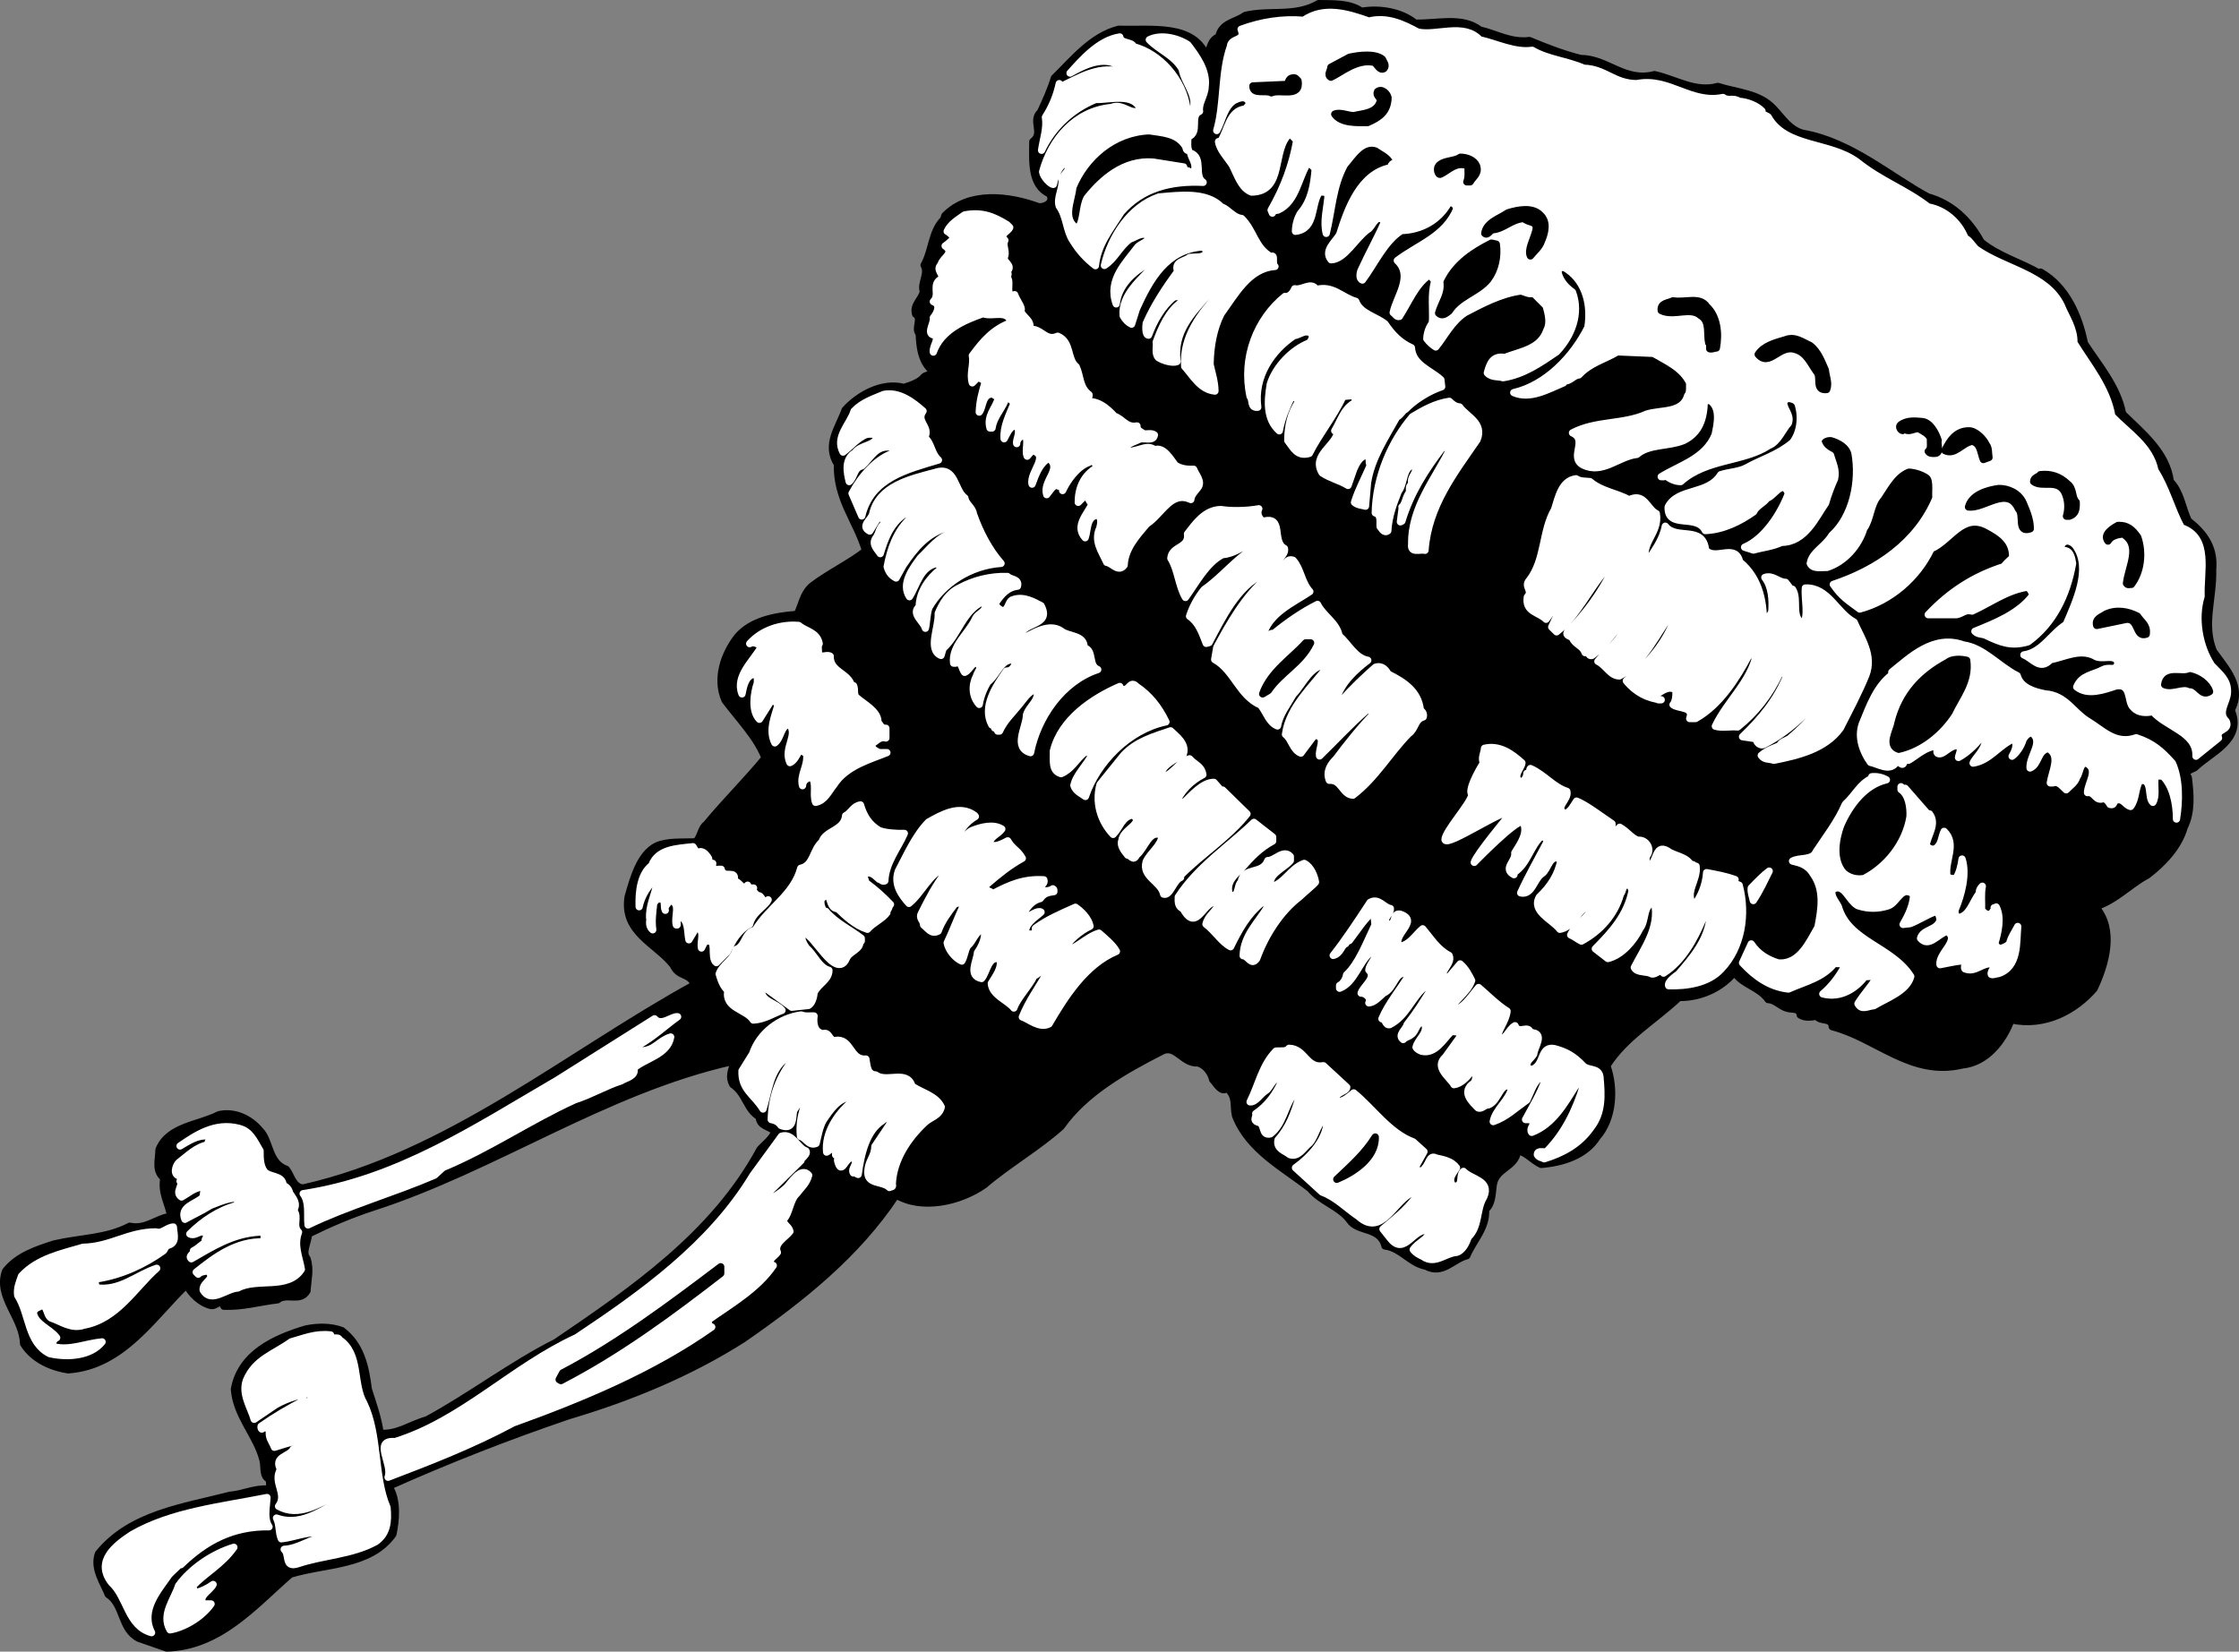 <svg xmlns="http://www.w3.org/2000/svg" xml:space="preserve" width="329.943" height="243.448" fill-rule="evenodd" stroke-linejoin="round" stroke-width="28.222" preserveAspectRatio="xMidYMid" version="1.2" viewBox="0 0 8729.731 6441.222"><rect x="0" y="0" width="8729.731" height="6441.222" fill="#808080" stroke="none"/><defs class="ClipPathGroup"><clipPath id="a" clipPathUnits="userSpaceOnUse"><path d="M0 0h21590v27940H0z"/></clipPath></defs><g class="SlideGroup"><g class="Slide" clip-path="url(#a)" transform="translate(-5664.014 -10835.889)"><g class="Page"><g class="Group"><g class="com.sun.star.drawing.ClosedBezierShape"><path fill="none" d="M5677 10849h8705v6416H5677z" class="BoundingBox"/><path d="M5876 15687c104-24 202-21 294-69 65 14 108-34 160-38-9-51-38-92-27-150-35-28-20-69-19-111 38-92 154-95 234-136 62-14 122 17 158 60 43 41 32 127 104 153 19 22 25 69 65 73 566-126 1040-526 1527-793-22-49-60-27-83-76-65-84-198-127-176-266 21-74 46-166 111-199 42-19 100-14 153-16 20-19 20-54 41-68 75-91 154-168 229-259-32-82-99-149-156-225-38-86-2-183 49-248 54-63 146-81 232-87 19-37 22-78 57-110 68-52 148-89 210-138-37-121-113-201-110-338-48-76 5-141 30-211 51-58 146-111 229-88 25-8 63-20 79-42 10-9 42-6 27-27-38-36-44-90-46-141-20-19 13-59-14-76-11-37 24-56 30-88-11-34 22-69 3-103 32-57 29-131 76-178l5-15c94-96 248-78 365-35 23 3 64-15 43-50-73-33-66-127-65-204 45-34-8-80 30-115 19-41 40-87 54-133 73-71 145-163 251-190 133 4 293-23 344 109 10-21 11-68 46-79 10-56 67-57 103-84 97-23 195 7 286-46 54 1 121-3 167 30 73-13 157 3 209 46 86 3 183-27 253 27 63 14 119 50 193 41 65 27 126 51 199 70 105 0 171 93 289 63 85 19 158 70 247 46 75 24 162 26 218 88 33 35 62 82 114 95 186 32 343 171 487 248 91 25 161 90 207 176 70 57 155 79 228 122l4-5c100 56 150 172 171 278 52 81 129 168 149 275 75 74 172 150 186 264 40 40 46 102 70 153 60 47 103 103 95 190 3 113-40 214 3 319 50 70 118 140 69 229 50 116-78 163-142 225-14 7-43 15-25 38 8 65 14 134-16 194-22 78-86 143-144 187-67 35-124 99-202 123 79 89 40 223-5 319-73 85-192 151-324 122-30 82-96 167-190 176-199 48-335-105-507-149-3-38-47-18-60-41-24 3-44 8-65-5-3-30-35-19-54-27-25-8-44-32-71-33-35-50-104-59-131-107-50 61-130 100-217 99-94 89-211 155-281 266 32 88 25 207-38 278-45 72-134 100-218 107-35-16-57-48-92-53-8 67-85 65-95 133-5 34-3 73-30 96 5 71-48 120-73 180-53 13-95 76-159 41-63-12-97-71-160-79-19-76-105-52-138-101-38-52-111-71-153-122-101-80-241-151-292-286-9-41 5-71-32-106-23 20-42-18-57-34-6-27-28-57-57-65-59 5-87-73-140-46-147 75-301 162-394 294-86 78-208 149-300 228-96 67-245 99-343 39-153 232-370 404-596 561-209 133-441 229-681 300-238 81-468 171-701 275 36 54 27 135 16 187-89 125-262 114-400 156-140 122-275 282-482 288l-109-38c-71-36-57-131-119-171-18-46-59-102-38-159 125-155 332-181 514-228 51-4 92-27 146-24 13-8 5-26 7-38-29-10-18-51-26-77-25-96-103-169-111-274 25-140 159-199 278-235 47-10 98-10 141 6 75 57 92 143 103 229 18 57 38 111 46 171 65 7 121-35 183-52 168-91 332-216 503-302 302-205 616-421 795-752 20-23 48-41 58-71-23-21-59-19-61-57-50-29-50-89-103-126-16-30-5-52 3-81l-6-8c-497 112-924 415-1403 569-85 28-167 63-248 103-2 33-27 72-6 96 14 43 3 80 0 126-26 46-80 6-115 35-70 8-135 28-209 25-15-32-30 2-51-3-41-10-76-45-95-80-130 124-248 316-461 331-68-10-138-43-174-102-3-103-107-183-70-283 47-60 122-84 190-106z"/><path fill="none" stroke="#000" d="M5876 15687c104-24 202-21 294-69 65 14 108-34 160-38-9-51-38-92-27-150-35-28-20-69-19-111 38-92 154-95 234-136 62-14 122 17 158 60 43 41 32 127 104 153 19 22 25 69 65 73 566-126 1040-526 1527-793-22-49-60-27-83-76-65-84-198-127-176-266 21-74 46-166 111-199 42-19 100-14 153-16 20-19 20-54 41-68 75-91 154-168 229-259-32-82-99-149-156-225-38-86-2-183 49-248 54-63 146-81 232-87 19-37 22-78 57-110 68-52 148-89 210-138-37-121-113-201-110-338-48-76 5-141 30-211 51-58 146-111 229-88 25-8 63-20 79-42 10-9 42-6 27-27-38-36-44-90-46-141-20-19 13-59-14-76-11-37 24-56 30-88-11-34 22-69 3-103 32-57 29-131 76-178l5-15c94-96 248-78 365-35 23 3 64-15 43-50-73-33-66-127-65-204 45-34-8-80 30-115 19-41 40-87 54-133 73-71 145-163 251-190 133 4 293-23 344 109 10-21 11-68 46-79 10-56 67-57 103-84 97-23 195 7 286-46 54 1 121-3 167 30 73-13 157 3 209 46 86 3 183-27 253 27 63 14 119 50 193 41 65 27 126 51 199 70 105 0 171 93 289 63 85 19 158 70 247 46 75 24 162 26 218 88 33 35 62 82 114 95 186 32 343 171 487 248 91 25 161 90 207 176 70 57 155 79 228 122l4-5c100 56 150 172 171 278 52 81 129 168 149 275 75 74 172 150 186 264 40 40 46 102 70 153 60 47 103 103 95 190 3 113-40 214 3 319 50 70 118 140 69 229 50 116-78 163-142 225-14 7-43 15-25 38 8 65 14 134-16 194-22 78-86 143-144 187-67 35-124 99-202 123 79 89 40 223-5 319-73 85-192 151-324 122-30 82-96 167-190 176-199 48-335-105-507-149-3-38-47-18-60-41-24 3-44 8-65-5-3-30-35-19-54-27-25-8-44-32-71-33-35-50-104-59-131-107-50 61-130 100-217 99-94 89-211 155-281 266 32 88 25 207-38 278-45 72-134 100-218 107-35-16-57-48-92-53-8 67-85 65-95 133-5 34-3 73-30 96 5 71-48 120-73 180-53 13-95 76-159 41-63-12-97-71-160-79-19-76-105-52-138-101-38-52-111-71-153-122-101-80-241-151-292-286-9-41 5-71-32-106-23 20-42-18-57-34-6-27-28-57-57-65-59 5-87-73-140-46-147 75-301 162-394 294-86 78-208 149-300 228-96 67-245 99-343 39-153 232-370 404-596 561-209 133-441 229-681 300-238 81-468 171-701 275 36 54 27 135 16 187-89 125-262 114-400 156-140 122-275 282-482 288l-109-38c-71-36-57-131-119-171-18-46-59-102-38-159 125-155 332-181 514-228 51-4 92-27 146-24 13-8 5-26 7-38-29-10-18-51-26-77-25-96-103-169-111-274 25-140 159-199 278-235 47-10 98-10 141 6 75 57 92 143 103 229 18 57 38 111 46 171 65 7 121-35 183-52 168-91 332-216 503-302 302-205 616-421 795-752 20-23 48-41 58-71-23-21-59-19-61-57-50-29-50-89-103-126-16-30-5-52 3-81l-6-8c-497 112-924 415-1403 569-85 28-167 63-248 103-2 33-27 72-6 96 14 43 3 80 0 126-26 46-80 6-115 35-70 8-135 28-209 25-15-32-30 2-51-3-41-10-76-45-95-80-130 124-248 316-461 331-68-10-138-43-174-102-3-103-107-183-70-283 47-60 122-84 190-106z"/></g><g class="com.sun.star.drawing.ClosedBezierShape"><path fill="none" d="M5731 15620h615v505h-615z" class="BoundingBox"/><path fill="#fff" d="M5748 15812c64-69 156-87 240-112 107-2 176-60 284-60 24 9 43-18 68-19 2 31 16 65-27 73l-11 19c-76 55-167 96-259 110-15 10-3 22-6 35 95 14 157-49 238-76-86 76-154 198-284 222-49 17-90-16-128-28-21-13-13-64-49-42-8 2-18 11-20 19 4 47 66 65 91 100-11 4-21 20-11 35 62 16 124-13 188-19-44 55-133 62-204 46-87-43-78-154-125-227-4-30 7-52 15-76z"/><path fill="none" stroke="#fff" d="M5748 15812c64-69 156-87 240-112 107-2 176-60 284-60 24 9 43-18 68-19 2 31 16 65-27 73l-11 19c-76 55-167 96-259 110-15 10-3 22-6 35 95 14 157-49 238-76-86 76-154 198-284 222-49 17-90-16-128-28-21-13-13-64-49-42-8 2-18 11-20 19 4 47 66 65 91 100-11 4-21 20-11 35 62 16 124-13 188-19-44 55-133 62-204 46-87-43-78-154-125-227-4-30 7-52 15-76z"/></g><g class="com.sun.star.drawing.ClosedBezierShape"><path fill="none" d="M6074 16675h641v530h-641z" class="BoundingBox"/><path fill="#fff" d="M6178 16821c156-90 347-109 527-145-2 39-13 82 8 114-143-2-249 56-344 148-5 0-10 0-11 5-10 10-24 22-35 34-41 60-113 137-68 226-93-25-94-138-156-195-66-84 17-146 79-187z"/><path fill="none" stroke="#fff" d="M6178 16821c156-90 347-109 527-145-2 39-13 82 8 114-143-2-249 56-344 148-5 0-10 0-11 5-10 10-24 22-35 34-41 60-113 137-68 226-93-25-94-138-156-195-66-84 17-146 79-187z"/></g><g class="com.sun.star.drawing.ClosedBezierShape"><path fill="none" d="M6314 16869h264v325h-264z" class="BoundingBox"/><path fill="#fff" d="M6576 16870c-48 68-110 97-162 153 4 8 7 17 15 24 25-7 48-19 66-32-13 25-61 46-38 76h30c-38 54-109 93-160 101-35-59 16-118 33-172 48-67 133-125 216-150z"/><path fill="none" stroke="#fff" d="M6576 16870c-48 68-110 97-162 153 4 8 7 17 15 24 25-7 48-19 66-32-13 25-61 46-38 76h30c-38 54-109 93-160 101-35-59 16-118 33-172 48-67 133-125 216-150z"/></g><g class="com.sun.star.drawing.ClosedBezierShape"><path fill="none" d="M6347 15229h494v663h-494z" class="BoundingBox"/><path fill="#fff" d="M6476 15300v-11c5 0 10 1 11-3 4-10-3-20-11-20-44-4-77 20-110 39 63-43 137-93 229-69 45 11 59 48 83 88 0 28 0 57 16 80 20 25 72 13 74 54 12 6 22 14 25 30 13 21 33 40 16 68 22 27-6 59 19 85-19 52 2 94 11 145-52 81-172 32-248 73-45 2-104 62-135 8-3-33 55-43 17-76-12 5-26 3-36 14l-8-8c74-59 157-122 265-118-3-10 8-45-19-38-104 6-183 57-265 104-14-13 13-18 8-31 24-12 37-31 58-39-1-4-7-4-12-4 2-8 15-15 3-23-20-23-38 12-63 0 49-49 113-93 183-111-1-14 18-11 15-27-37-8-81 13-118 27-33 21-69 37-99 54-21-49 43-60 68-84 3 0 10 2 11-3-21-8 14-35-16-38-28 3-51 24-76 38-28-19 8-44-6-62 6-3 1-13 3-19-34-3-19-42-8-53 36-27 67-61 115-70z"/><path fill="none" stroke="#fff" d="M6476 15300v-11c5 0 10 1 11-3 4-10-3-20-11-20-44-4-77 20-110 39 63-43 137-93 229-69 45 11 59 48 83 88 0 28 0 57 16 80 20 25 72 13 74 54 12 6 22 14 25 30 13 21 33 40 16 68 22 27-6 59 19 85-19 52 2 94 11 145-52 81-172 32-248 73-45 2-104 62-135 8-3-33 55-43 17-76-12 5-26 3-36 14l-8-8c74-59 157-122 265-118-3-10 8-45-19-38-104 6-183 57-265 104-14-13 13-18 8-31 24-12 37-31 58-39-1-4-7-4-12-4 2-8 15-15 3-23-20-23-38 12-63 0 49-49 113-93 183-111-1-14 18-11 15-27-37-8-81 13-118 27-33 21-69 37-99 54-21-49 43-60 68-84 3 0 10 2 11-3-21-8 14-35-16-38-28 3-51 24-76 38-28-19 8-44-6-62 6-3 1-13 3-19-34-3-19-42-8-53 36-27 67-61 115-70z"/></g><g class="com.sun.star.drawing.ClosedBezierShape"><path fill="none" d="M6618 16040h559v900h-559z" class="BoundingBox"/><path fill="#fff" d="M6799 16069c50-14 96-34 154-27 1 24 28 2 35 19 82 56 50 172 95 248 59 124 38 284 90 406 5 52 2 101-44 133-92 51-206 53-306 87-51 15-28-36-51-57 59-3 104-43 162-49v-11c-58-17-116 13-173 19-11-25-6-56-19-81 108 38 193-46 284-84-7-35-34 3-54-3-64 30-143 85-222 41 37-48-24-94 8-144-29-50 37-50 49-78 32-11 72-20 104-22 2-9 12-16 8-27-58 3-126 22-185 41-8-23-25-36-19-68-5-11-17-6-25-8l-5 5c-5-3-3-8-3-11 54-38 109-70 167-100 14 13 25-6 38-8 1-8 13-13 8-22-53 3-108 19-156 46l-84 57c-14-49-50-99-30-153 35-82 106-100 174-149z"/><path fill="none" stroke="#fff" d="M6799 16069c50-14 96-34 154-27 1 24 28 2 35 19 82 56 50 172 95 248 59 124 38 284 90 406 5 52 2 101-44 133-92 51-206 53-306 87-51 15-28-36-51-57 59-3 104-43 162-49v-11c-58-17-116 13-173 19-11-25-6-56-19-81 108 38 193-46 284-84-7-35-34 3-54-3-64 30-143 85-222 41 37-48-24-94 8-144-29-50 37-50 49-78 32-11 72-20 104-22 2-9 12-16 8-27-58 3-126 22-185 41-8-23-25-36-19-68-5-11-17-6-25-8l-5 5c-5-3-3-8-3-11 54-38 109-70 167-100 14 13 25-6 38-8 1-8 13-13 8-22-53 3-108 19-156 46l-84 57c-14-49-50-99-30-153 35-82 106-100 174-149z"/></g><g class="com.sun.star.drawing.ClosedBezierShape"><path fill="none" d="M6845 14800h1463v815H6845z" class="BoundingBox"/><path fill="#fff" d="M6846 15491c372-56 678-261 991-443l379-239c27 31 67-11 90-8-50 36-95 79-152 111-2 9 0 20 11 22 53-2 68-40 114-54-12 70-101 83-144 122 11 30-32 38-49 49-62 20-118 54-181 74-174 79-333 189-514 264l-33 30c-163 70-335 118-493 194-4-41 6-89-19-122z"/><path fill="none" stroke="#fff" d="M6846 15491c372-56 678-261 991-443l379-239c27 31 67-11 90-8-50 36-95 79-152 111-2 9 0 20 11 22 53-2 68-40 114-54-12 70-101 83-144 122 11 30-32 38-49 49-62 20-118 54-181 74-174 79-333 189-514 264l-33 30c-163 70-335 118-493 194-4-41 6-89-19-122z"/></g><g class="com.sun.star.drawing.ClosedBezierShape"><path fill="none" d="M7161 15264h1658v1335H7161z" class="BoundingBox"/><path fill="#fff" d="M7204 16458c262-81 455-289 709-406 255-170 523-361 687-633l111-152c44-14 62 47 95 57 9 14-19 27-19 38l-138 136c-5 5 1 15 8 19 25-12 50-28 73-49 20-20 57-84 87-49-8 32-29 48-46 71-29 27-27 77-54 104 6 23 22 24 27 44-17 23-65 47-49 82-10 16-40 25-22 51h6c-62 92-172 154-254 213-3 11 5 17 6 27h8c-231 163-507 278-774 374-158 85-323 149-488 212 20-50-61-147 27-139z"/><path fill="none" stroke="#fff" d="M7204 16458c262-81 455-289 709-406 255-170 523-361 687-633l111-152c44-14 62 47 95 57 9 14-19 27-19 38l-138 136c-5 5 1 15 8 19 25-12 50-28 73-49 20-20 57-84 87-49-8 32-29 48-46 71-29 27-27 77-54 104 6 23 22 24 27 44-17 23-65 47-49 82-10 16-40 25-22 51h6c-62 92-172 154-254 213-3 11 5 17 6 27h8c-231 163-507 278-774 374-158 85-323 149-488 212 20-50-61-147 27-139z"/></g><g class="com.sun.star.drawing.ClosedBezierShape"><path fill="none" d="M7843 15775h633v447h-633z" class="BoundingBox"/><path d="M7858 16190c220-115 428-272 616-414v26c-196 152-399 302-623 418l-7-4z"/><path fill="none" stroke="#000" d="M7858 16190c220-115 428-272 616-414v26c-196 152-399 302-623 418l-7-4z"/></g><g class="com.sun.star.drawing.ClosedBezierShape"><path fill="none" d="M8155 14137h506v455h-506z" class="BoundingBox"/><path fill="#fff" d="M8205 14211c24-64 96-66 161-73 8 12 11 25 30 19 14 1 25 17 31 27-8 6 8 12 8 19h8c-3 11 1 20 11 27 6-5 14-4 22-4 8 41 64-3 49 46 24 0 32 41 54 16-3 8 5 14 12 11h11c-5 14 8 22 16 30 17-5 19 37 41 16-13 27-61 48-72 95-44 22-70 68-87 107l-43 43c-27-19 10-103-46-81l-12 24c-6-27 18-75-22-77l-27 45c-7-32 0-77-35-91-16-2-11 14-14 22h3v11h-3c-10-31 22-89-27-95-5 13-21 21-16 38-8-14 4-43-19-44-13-7-18 9-26 14-4 37-9 70-4 106-10-8-13-20-12-33 4 2 5-2 8-5 0-3 0-8-4-11l-4 5c-3-49 18-87 27-130l-19-11c-23 28-41 57-49 95-2-57 5-127 49-161z"/><path fill="none" stroke="#fff" d="M8205 14211c24-64 96-66 161-73 8 12 11 25 30 19 14 1 25 17 31 27-8 6 8 12 8 19h8c-3 11 1 20 11 27 6-5 14-4 22-4 8 41 64-3 49 46 24 0 32 41 54 16-3 8 5 14 12 11h11c-5 14 8 22 16 30 17-5 19 37 41 16-13 27-61 48-72 95-44 22-70 68-87 107l-43 43c-27-19 10-103-46-81l-12 24c-6-27 18-75-22-77l-27 45c-7-32 0-77-35-91-16-2-11 14-14 22h3v11h-3c-10-31 22-89-27-95-5 13-21 21-16 38-8-14 4-43-19-44-13-7-18 9-26 14-4 37-9 70-4 106-10-8-13-20-12-33 4 2 5-2 8-5 0-3 0-8-4-11l-4 5c-3-49 18-87 27-130l-19-11c-23 28-41 57-49 95-2-57 5-127 49-161z"/></g><g class="com.sun.star.drawing.ClosedBezierShape"><path fill="none" d="M8467 13974h725v842h-725z" class="BoundingBox"/><path fill="#fff" d="M8533 14539c39-13 33-68 76-76 52-87 150-138 177-241 51-11 46-71 83-103 12-44 87-44 92-102 23-12 30-38 58-42 12 41 32 76 73 100 25 9 63 12 98 11-25 58-73 114-76 185-9 4-17-3-19-11l-3 5c-13-10-27-30-51-24-14 10-3 27 0 38 37 27 65 53 95 84-9 10-5 21-19 27l5 5c-14 22-56 41-76 65-47-15-85-51-116-81-41 3-19-87-65-35-3 21 5 38 16 51l3-5c39 46 93 70 138 105v11h-6c6 33-41 39-52 68-24 56-73-3-95-30-24-27-42-57-72-73-17 16-1 44 11 62 30 24 48 76 88 87 0 38-42 52-58 87-1 19-9 43-22 50l-65 7-104-76c-6 2-14 8-14 16 6 40 56 43 80 72-33 12-69 36-112 38-27-43-113-45-99-115-19-17-27-41-34-65 12-36 57-54 65-95z"/><path fill="none" stroke="#fff" d="M8533 14539c39-13 33-68 76-76 52-87 150-138 177-241 51-11 46-71 83-103 12-44 87-44 92-102 23-12 30-38 58-42 12 41 32 76 73 100 25 9 63 12 98 11-25 58-73 114-76 185-9 4-17-3-19-11l-3 5c-13-10-27-30-51-24-14 10-3 27 0 38 37 27 65 53 95 84-9 10-5 21-19 27l5 5c-14 22-56 41-76 65-47-15-85-51-116-81-41 3-19-87-65-35-3 21 5 38 16 51l3-5c39 46 93 70 138 105v11h-6c6 33-41 39-52 68-24 56-73-3-95-30-24-27-42-57-72-73-17 16-1 44 11 62 30 24 48 76 88 87 0 38-42 52-58 87-1 19-9 43-22 50l-65 7-104-76c-6 2-14 8-14 16 6 40 56 43 80 72-33 12-69 36-112 38-27-43-113-45-99-115-19-17-27-41-34-65 12-36 57-54 65-95z"/></g><g class="com.sun.star.drawing.ClosedBezierShape"><path fill="none" d="M8550 13273h574v694h-574z" class="BoundingBox"/><path fill="#fff" d="M8633 13357c-13-9-30-21-46-11 48-54 123-77 191-71 27 23 72 26 80 71-7 11-2 25-3 38 11 21 30 2 46 11-2 61 71 65 83 115h8c7 16-1 35 11 46 29 26 86 54 84 96 10 12 13 25 31 24v38c-23-7-37 12-53 22-8 17 11 28 27 35h30c-60 25-159 50-207 126-22 27-35 61-71 68-12-30 6-76-16-98-19 2-34 14-35 33-11-42 22-76 16-123-8-9-18-13-31-11-7 16-19 38-34 44-27-57 36-111-4-150-33 8-30 54-55 73-25-50 0-103 13-150-9-4-14-20-27-15l-46 73c-32-32-22-102-8-142-1-12 5-36-16-33-31 8-38 46-44 76-28-70 47-131 76-185z"/><path fill="none" stroke="#fff" d="M8633 13357c-13-9-30-21-46-11 48-54 123-77 191-71 27 23 72 26 80 71-7 11-2 25-3 38 11 21 30 2 46 11-2 61 71 65 83 115h8c7 16-1 35 11 46 29 26 86 54 84 96 10 12 13 25 31 24v38c-23-7-37 12-53 22-8 17 11 28 27 35h30c-60 25-159 50-207 126-22 27-35 61-71 68-12-30 6-76-16-98-19 2-34 14-35 33-11-42 22-76 16-123-8-9-18-13-31-11-7 16-19 38-34 44-27-57 36-111-4-150-33 8-30 54-55 73-25-50 0-103 13-150-9-4-14-20-27-15l-46 73c-32-32-22-102-8-142-1-12 5-36-16-33-31 8-38 46-44 76-28-70 47-131 76-185z"/></g><g class="com.sun.star.drawing.ClosedBezierShape"><path fill="none" d="M8556 14793h780v676h-780z" class="BoundingBox"/><path fill="#fff" d="M8598 14946c27-81 105-141 190-152 19 7 29 3 50 4-4 29 1 64 35 69 25-8 23 27 46 27 64-13 58 78 121 72 5 22 3 60 38 62 42 32 123-22 142 44 41 27 93 37 114 81-8 35-43 40-65 61-67 63-122 147-126 240 5 15-8 8-11 13-27-27-90-10-84-65 2-41 26-54 27-95l65-97c-6-14-27-15-35-4-63 39-84 129-95 210-6-1-9-9-19-6-11-19 24-38 0-57-32-13-44 74-61 11-3-10 9-16 0-24h-8c0-8 1-17-8-22-14-5-18 8-27 11-8-76 43-149 93-192 5-8 17-11 16-22-57-8-95 49-123 91-15 28-19 58-27 89-29 12-40-23-61-27-5-45 3-94 22-134-22-17-38 18-49 34-5 31 0 76-49 57-8-13-24-21-38-23 2-90 32-171 87-236-9-9-20-9-30-3-63 47-67 128-89 198-35-57-85-76-82-149z"/><path fill="none" stroke="#fff" d="M8598 14946c27-81 105-141 190-152 19 7 29 3 50 4-4 29 1 64 35 69 25-8 23 27 46 27 64-13 58 78 121 72 5 22 3 60 38 62 42 32 123-22 142 44 41 27 93 37 114 81-8 35-43 40-65 61-67 63-122 147-126 240 5 15-8 8-11 13-27-27-90-10-84-65 2-41 26-54 27-95l65-97c-6-14-27-15-35-4-63 39-84 129-95 210-6-1-9-9-19-6-11-19 24-38 0-57-32-13-44 74-61 11-3-10 9-16 0-24h-8c0-8 1-17-8-22-14-5-18 8-27 11-8-76 43-149 93-192 5-8 17-11 16-22-57-8-95 49-123 91-15 28-19 58-27 89-29 12-40-23-61-27-5-45 3-94 22-134-22-17-38 18-49 34-5 31 0 76-49 57-8-13-24-21-38-23 2-90 32-171 87-236-9-9-20-9-30-3-63 47-67 128-89 198-35-57-85-76-82-149z"/></g><g class="com.sun.star.drawing.ClosedBezierShape"><path fill="none" d="M8941 12371h384v479h-384z" class="BoundingBox"/><path fill="#fff" d="M9110 12374c60-12 115 31 153 65-30 41 30 62 6 103 29 25 24 60 54 88-123 37-264 70-299 218l-38-88c35-66 97-138 165-158 8-8-2-20-11-22-62-9-80 41-116 73-31 7-28 42-49 61-9-36-19-87 22-112 24-33 78-25 89-65-15-11-43-11-58 0-29 16-50 42-77 62-32-59 27-108 43-160 32-34 76-48 116-65z"/><path fill="none" stroke="#fff" d="M9110 12374c60-12 115 31 153 65-30 41 30 62 6 103 29 25 24 60 54 88-123 37-264 70-299 218l-38-88c35-66 97-138 165-158 8-8-2-20-11-22-62-9-80 41-116 73-31 7-28 42-49 61-9-36-19-87 22-112 24-33 78-25 89-65-15-11-43-11-58 0-29 16-50 42-77 62-32-59 27-108 43-160 32-34 76-48 116-65z"/></g><g class="com.sun.star.drawing.ClosedBezierShape"><path fill="none" d="M9039 12673h530v615h-530z" class="BoundingBox"/><path fill="#fff" d="M9066 12842c24-111 147-138 245-164 80-26 72 69 115 100 3 24 30 37 33 61 24 69 59 138 108 194-119 8-227 78-281 172-9 25-9 63-14 81-6-26-57-57-24-84 0-59 40-113 82-145 4-11-6-16-11-24-67 11-80 84-109 130-33-50 11-109 43-152 35-33 74-85 119-93 6-13-10-17-15-25-78 23-124 77-172 148l-27 49c-18-9-29-23-35-44 13-69 36-136 87-185 2-11-8-32-22-19-54 38-75 97-92 153-8-14-33-34-19-58 16-19 14-48 38-60-9-7-8-35-30-19l-30 49c-36-19 3-41 11-65z"/><path fill="none" stroke="#fff" d="M9066 12842c24-111 147-138 245-164 80-26 72 69 115 100 3 24 30 37 33 61 24 69 59 138 108 194-119 8-227 78-281 172-9 25-9 63-14 81-6-26-57-57-24-84 0-59 40-113 82-145 4-11-6-16-11-24-67 11-80 84-109 130-33-50 11-109 43-152 35-33 74-85 119-93 6-13-10-17-15-25-78 23-124 77-172 148l-27 49c-18-9-29-23-35-44 13-69 36-136 87-185 2-11-8-32-22-19-54 38-75 97-92 153-8-14-33-34-19-58 16-19 14-48 38-60-9-7-8-35-30-19l-30 49c-36-19 3-41 11-65z"/></g><g class="com.sun.star.drawing.ClosedBezierShape"><path fill="none" d="M9160 13996h859v840h-859z" class="BoundingBox"/><path fill="#fff" d="M9284 14042c53-30 122-69 180-26l3 4c-34 20-57 49-72 84 31 9 34-19 61-30 33-13 81-26 114-5-13 20-44 27-49 57 19 19 54-2 72-11 19 33 38 35 57 68-49 27-93 62-140 103-13 26 19 24 25 35 66-35 122-59 199-54 5 16-11 16-11 30 7 21 35 11 42 8l4-3c5 2 4 6 4 11-24 3-39 7-53 27-28 7-47 27-62 53 5 6 8 14 16 16 10-4 37-24 49-16-25 23-66 45-60 85 8-2 40 9 38-16v-6c46-34 100-57 156-82 22 15 51 43 57 74-38 17-87 58-106 98 50-5 90-56 141-71 16 14 55 46 68 71-122 51-202 179-263 283-37 19-77-18-104-27 24-61 64-115 96-172-13-30-32 8-50 11-20 42-65 86-79 126-24-30-85-50-88-96 17-28 44-63 33-95-46-14-49 51-71 76-54-11-18-68-16-101 19-27 33-61 27-92-34 3-45 51-65 65-11 17-13 44-23 60-25-11-52-43-57-71 24-51 40-96 64-147-8-11-30-11-38 0-24 31-48 64-61 101-27 14-39-10-57-24 0-19-20-26-8-46 30-60 53-104 92-157v-19c-58 16-93 100-141 138-27-30-61-74-41-127 33-62 66-138 117-190z"/><path fill="none" stroke="#fff" d="M9284 14042c53-30 122-69 180-26l3 4c-34 20-57 49-72 84 31 9 34-19 61-30 33-13 81-26 114-5-13 20-44 27-49 57 19 19 54-2 72-11 19 33 38 35 57 68-49 27-93 62-140 103-13 26 19 24 25 35 66-35 122-59 199-54 5 16-11 16-11 30 7 21 35 11 42 8l4-3c5 2 4 6 4 11-24 3-39 7-53 27-28 7-47 27-62 53 5 6 8 14 16 16 10-4 37-24 49-16-25 23-66 45-60 85 8-2 40 9 38-16v-6c46-34 100-57 156-82 22 15 51 43 57 74-38 17-87 58-106 98 50-5 90-56 141-71 16 14 55 46 68 71-122 51-202 179-263 283-37 19-77-18-104-27 24-61 64-115 96-172-13-30-32 8-50 11-20 42-65 86-79 126-24-30-85-50-88-96 17-28 44-63 33-95-46-14-49 51-71 76-54-11-18-68-16-101 19-27 33-61 27-92-34 3-45 51-65 65-11 17-13 44-23 60-25-11-52-43-57-71 24-51 40-96 64-147-8-11-30-11-38 0-24 31-48 64-61 101-27 14-39-10-57-24 0-19-20-26-8-46 30-60 53-104 92-157v-19c-58 16-93 100-141 138-27-30-61-74-41-127 33-62 66-138 117-190z"/></g><g class="com.sun.star.drawing.ClosedBezierShape"><path fill="none" d="M9291 11669h1051v1385H9291z" class="BoundingBox"/><path fill="#fff" d="M9303 12012c29-28-11-70 35-90 1-22-25-34-5-54 5-27 56-45 16-73 13-8 21-19 33-26 0-14-17-27-25-31 13-29 43-46 68-64 68-13 113 6 165 38l11 11c-8 18-43 26-19 50-10 19 5 38 0 60-14 27 36 35 8 62 6 9 6 12 0 22 20 19-11 67 27 73l3-5c8 24 33 52 24 63 6 26 47 38 33 72 49-5 62 49 111 27 54 23 35 89 72 119 17 36 12 81 50 109 4 19-28 10-19 30 48-14 91 24 118 54 33 11 46 46 88 38-1 18 16 23 27 31 14 1 30-4 41 4-4 29-44 7-63 19-19 10-50 15-52 42 38 14 85-30 115-3 35-13 61 34 81 60 21 14 45 17 72 16 8 22 35 48 16 72-11 14-26 29-27 46-78-36-113 57-172 95-39 46-85 96-88 161-22 30-46-8-68-11-19-43-51-83-27-134 4-16 9-39-8-50-45 4-38 57-49 88-43-47 12-95 27-133-16-8-10-33-35-24l-19 19c0-54 20-107 76-137-10-11-16-34-34-19-46 16-84 69-103 110 2-22-12-11-24-22-17 6-25 22-38 38-17-55 64-101 8-142-36 20-51 63-65 101-11-46 72-114 0-131l-19 22c-11-24 11-68-14-87-11 12-27 19-27 38-5-16 24-54-8-72-24 13-29 32-41 53-4-48 20-92 38-137-5-13-24-30-35-11-16 38-44 64-50 106h-8c-13-46 19-74 31-111 3-14-14-14-20-22-43 0-37 51-53 71 2-44 10-73 23-117-8-11-29-24-39-8l-11 11c-11-36 7-73 0-106 42-57 81-103 151-129-13-54-74-20-109-35-77 27-164 65-194 150-3-24 22-47 8-66-40-1-3-46-8-68 14-17 32-51 0-63z"/><path fill="none" stroke="#fff" d="M9303 12012c29-28-11-70 35-90 1-22-25-34-5-54 5-27 56-45 16-73 13-8 21-19 33-26 0-14-17-27-25-31 13-29 43-46 68-64 68-13 113 6 165 38l11 11c-8 18-43 26-19 50-10 19 5 38 0 60-14 27 36 35 8 62 6 9 6 12 0 22 20 19-11 67 27 73l3-5c8 24 33 52 24 63 6 26 47 38 33 72 49-5 62 49 111 27 54 23 35 89 72 119 17 36 12 81 50 109 4 19-28 10-19 30 48-14 91 24 118 54 33 11 46 46 88 38-1 18 16 23 27 31 14 1 30-4 41 4-4 29-44 7-63 19-19 10-50 15-52 42 38 14 85-30 115-3 35-13 61 34 81 60 21 14 45 17 72 16 8 22 35 48 16 72-11 14-26 29-27 46-78-36-113 57-172 95-39 46-85 96-88 161-22 30-46-8-68-11-19-43-51-83-27-134 4-16 9-39-8-50-45 4-38 57-49 88-43-47 12-95 27-133-16-8-10-33-35-24l-19 19c0-54 20-107 76-137-10-11-16-34-34-19-46 16-84 69-103 110 2-22-12-11-24-22-17 6-25 22-38 38-17-55 64-101 8-142-36 20-51 63-65 101-11-46 72-114 0-131l-19 22c-11-24 11-68-14-87-11 12-27 19-27 38-5-16 24-54-8-72-24 13-29 32-41 53-4-48 20-92 38-137-5-13-24-30-35-11-16 38-44 64-50 106h-8c-13-46 19-74 31-111 3-14-14-14-20-22-43 0-37 51-53 71 2-44 10-73 23-117-8-11-29-24-39-8l-11 11c-11-36 7-73 0-106 42-57 81-103 151-129-13-54-74-20-109-35-77 27-164 65-194 150-3-24 22-47 8-66-40-1-3-46-8-68 14-17 32-51 0-63z"/></g><g class="com.sun.star.drawing.ClosedBezierShape"><path fill="none" d="M9306 13083h640v690h-640z" class="BoundingBox"/><path fill="#fff" d="M9406 13128c52-28 116-46 186-44 12 13 47 9 39 38-41 5-63 33-84 63-3 18 11 24 22 32 31 2 23-38 46-43 41-14 81 10 108 24 46 87-92 57-80 133 45-23 110-68 159-34 26 22 91 14 89 65 40 11 14 69 53 85-139 46-235 187-262 324-70-19-16-100-16-146 8-35 58-61 38-102-32 10-49 41-68 63-28 35-55 58-75 101h-7c0-5 1-10-4-12h-8c0-4 2-9-3-12h-8c-38-70 15-150 57-210 20 0 29-14 35-31v-11c-55-13-69 55-108 85-15 24-28 56-33 87-28-31-30-74-11-111 3-13 19-27 11-41-24-28-35 19-57 27-11-13-10-38-30-39-3 5-8 3-13 3-8-67 57-114 84-171 10-27 59-32 30-69-79 37-95 129-155 183l-8 27c-53-22-8-110-11-164 16-38 39-79 84-100z"/><path fill="none" stroke="#fff" d="M9406 13128c52-28 116-46 186-44 12 13 47 9 39 38-41 5-63 33-84 63-3 18 11 24 22 32 31 2 23-38 46-43 41-14 81 10 108 24 46 87-92 57-80 133 45-23 110-68 159-34 26 22 91 14 89 65 40 11 14 69 53 85-139 46-235 187-262 324-70-19-16-100-16-146 8-35 58-61 38-102-32 10-49 41-68 63-28 35-55 58-75 101h-7c0-5 1-10-4-12h-8c0-4 2-9-3-12h-8c-38-70 15-150 57-210 20 0 29-14 35-31v-11c-55-13-69 55-108 85-15 24-28 56-33 87-28-31-30-74-11-111 3-13 19-27 11-41-24-28-35 19-57 27-11-13-10-38-30-39-3 5-8 3-13 3-8-67 57-114 84-171 10-27 59-32 30-69-79 37-95 129-155 183l-8 27c-53-22-8-110-11-164 16-38 39-79 84-100z"/></g><g class="com.sun.star.drawing.ClosedBezierShape"><path fill="none" d="M9724 10979h642v895h-642z" class="BoundingBox"/><path fill="#fff" d="M9740 11293c26-41 43-81 54-131-1 5 5 8 7 11 66-31 140-79 226-60 6-5 11-14 3-19-62-44-141-3-194 27 46-51 113-129 194-141 5 28 46 17 54 38 102 27 192 127 208 241 6 3 17 12 25 3 14-60-35-103-44-157-31-54-90-74-128-114 41-21 105-10 150 19 33 43 76 101 68 163-1 36-27 65-22 97-41 19 3 84-46 100 1 22-3 33 3 52-11 3-8-13-14-19-32-48-89-49-139-57-139 5-250 103-298 220-5 54-45 127 19 162 25-32 17-82 36-119 60-76 146-150 258-141l119 19c-3 19 22 10 24 22 9 5 12-6 19-11 6-25-11-43-16-65 51 18 11 89 49 114-124-6-237 21-320 116-44 70-92 127-100 209-35-27-63-57-88-98-26-38-24-94-53-134-11-32 15-69 11-107 8-22 32-30 23-54-3-6-13-1-19-3-24 22-31 51-38 79-12 0-40-31-42-49 34-127 129-238 268-251 48-20 79 38 114 7-27-65-117-37-176-38-95 39-169 111-210 198 6-43 22-86 15-129z"/><path fill="none" stroke="#fff" d="M9740 11293c26-41 43-81 54-131-1 5 5 8 7 11 66-31 140-79 226-60 6-5 11-14 3-19-62-44-141-3-194 27 46-51 113-129 194-141 5 28 46 17 54 38 102 27 192 127 208 241 6 3 17 12 25 3 14-60-35-103-44-157-31-54-90-74-128-114 41-21 105-10 150 19 33 43 76 101 68 163-1 36-27 65-22 97-41 19 3 84-46 100 1 22-3 33 3 52-11 3-8-13-14-19-32-48-89-49-139-57-139 5-250 103-298 220-5 54-45 127 19 162 25-32 17-82 36-119 60-76 146-150 258-141l119 19c-3 19 22 10 24 22 9 5 12-6 19-11 6-25-11-43-16-65 51 18 11 89 49 114-124-6-237 21-320 116-44 70-92 127-100 209-35-27-63-57-88-98-26-38-24-94-53-134-11-32 15-69 11-107 8-22 32-30 23-54-3-6-13-1-19-3-24 22-31 51-38 79-12 0-40-31-42-49 34-127 129-238 268-251 48-20 79 38 114 7-27-65-117-37-176-38-95 39-169 111-210 198 6-43 22-86 15-129z"/></g><g class="com.sun.star.drawing.ClosedBezierShape"><path fill="none" d="M9770 13504h442v440h-442z" class="BoundingBox"/><path fill="#fff" d="M10030 13513c0 5 7 11 13 11 24 7 27-37 52-11 50 34 86 78 115 138-145 30-270 159-314 291-16-12-38-20-45-43 8-41 51-80 69-118-7-10-16-14-27-11-38 32-51 66-92 83-37-11-29-48-30-88 30-124 153-206 259-252z"/><path fill="none" stroke="#fff" d="M10030 13513c0 5 7 11 13 11 24 7 27-37 52-11 50 34 86 78 115 138-145 30-270 159-314 291-16-12-38-20-45-43 8-41 51-80 69-118-7-10-16-14-27-11-38 32-51 66-92 83-37-11-29-48-30-88 30-124 153-206 259-252z"/></g><g class="com.sun.star.drawing.ClosedBezierShape"><path fill="none" d="M9945 13685h583v641h-583z" class="BoundingBox"/><path fill="#fff" d="M10045 13781c50-54 118-73 183-95 19 19 63 49 50 90-31 22-90 44-88 89 44 1 66-57 112-70 22 25 46 27 52 62-47 24-88 65-106 114 13 13 22-9 35-8 25-23 70-77 114-76l31 35 3-5 95 93c-72 91-176 156-259 240v8c-28 11-41 73-66 65-11-51-86-67-68-127 16-35 59-62 62-102-51-26-65 48-100 77-13 27-24-3-34 0-12-15-31-37-23-57 3-45 92-67 42-100-42 7-49 49-76 76-51-54-70-127-51-195z"/><path fill="none" stroke="#fff" d="M10045 13781c50-54 118-73 183-95 19 19 63 49 50 90-31 22-90 44-88 89 44 1 66-57 112-70 22 25 46 27 52 62-47 24-88 65-106 114 13 13 22-9 35-8 25-23 70-77 114-76l31 35 3-5 95 93c-72 91-176 156-259 240v8c-28 11-41 73-66 65-11-51-86-67-68-127 16-35 59-62 62-102-51-26-65 48-100 77-13 27-24-3-34 0-12-15-31-37-23-57 3-45 92-67 42-100-42 7-49 49-76 76-51-54-70-127-51-195z"/></g><g class="com.sun.star.drawing.ClosedBezierShape"><path fill="none" d="M9969 11596h668v767h-668z" class="BoundingBox"/><path fill="#fff" d="M10183 11604c80-7 184-21 242 38 28 10 48 43 80 46 49 49 51 113 114 149 19-12 2 27 16 38-102 7-155 109-210 184-29 57-42 127-43 198 6 29 19 67 19 104-57-5-86-61-118-96-9-117 64-208 134-285-15-24-27 6-43 6-67 76-135 144-121 260-16 7-54-3-73-16-14-16-5-41-8-60 21-57 49-122 100-157-1-8 2-18-8-22l-24 3c-46 38-77 93-98 149-12 0-11-33-9-46 31-71 76-139 123-203-16-38 29-39 46-54 21-3 45 2 61-11 9-11 1-27-11-30-140 10-205 126-257 241l-19 60c-13-6-24-17-33-33-7-83 73-142 115-192l-19-11c-60 35-114 84-123 157-34-93 38-160 84-222 14-14 35-17 45-35-18-32-53-3-77 5-43 33-56 75-98 102 25-110 100-229 213-267z"/><path fill="none" stroke="#fff" d="M10183 11604c80-7 184-21 242 38 28 10 48 43 80 46 49 49 51 113 114 149 19-12 2 27 16 38-102 7-155 109-210 184-29 57-42 127-43 198 6 29 19 67 19 104-57-5-86-61-118-96-9-117 64-208 134-285-15-24-27 6-43 6-67 76-135 144-121 260-16 7-54-3-73-16-14-16-5-41-8-60 21-57 49-122 100-157-1-8 2-18-8-22l-24 3c-46 38-77 93-98 149-12 0-11-33-9-46 31-71 76-139 123-203-16-38 29-39 46-54 21-3 45 2 61-11 9-11 1-27-11-30-140 10-205 126-257 241l-19 60c-13-6-24-17-33-33-7-83 73-142 115-192l-19-11c-60 35-114 84-123 157-34-93 38-160 84-222 14-14 35-17 45-35-18-32-53-3-77 5-43 33-56 75-98 102 25-110 100-229 213-267z"/></g><g class="com.sun.star.drawing.ClosedBezierShape"><path fill="none" d="M10228 12819h988v1120h-988z" class="BoundingBox"/><path fill="#fff" d="M10294 12918c31-40 68-94 130-95 39 6 98 6 148-3-9 17 0 39 16 49 84-23 32 79 84 106 7 29-47 49-12 70 20-6 20-33 46-24 30 33 32 86 65 122-67 45-159 83-183 172 16 25 24-16 42-8 52-43 111-84 171-114 21 44 75 71 84 122 37 32 62 87 112 96-53 40-104 89-123 152 5 7 14 4 22 4 40-46 89-92 131-129 27-8 40 11 50 27 58 29 117 65 125 140 10 8 14 16 11 27-33 9-30 47-57 65-76 78-129 173-217 240-41-2-44-62-92-58-14-36 6-63 27-84 40-54 99-128 145-174 2-15-14-16-26-16-67 58-127 124-184 179-5-27 24-67-8-79h-14l-51 68c-32-13-35-54-60-73 15-110 111-191 168-270-68-9-100 76-138 114-21 37-53 77-61 123-33-13-42-51-65-81-85-37-103-135-180-178l8-47c49-92 112-202 191-267 2-8-1-14-8-19-103 45-164 175-213 267l-11 3c-16-41-29-81-65-106 12-37 31-72 57-104 68-47 120-115 191-160-3-6 7-22-8-22-36 17-69 43-112 46-63 32-105 114-144 167-27-46-29-108-57-153 4-49 73-38 65-95z"/><path fill="none" stroke="#fff" d="M10294 12918c31-40 68-94 130-95 39 6 98 6 148-3-9 17 0 39 16 49 84-23 32 79 84 106 7 29-47 49-12 70 20-6 20-33 46-24 30 33 32 86 65 122-67 45-159 83-183 172 16 25 24-16 42-8 52-43 111-84 171-114 21 44 75 71 84 122 37 32 62 87 112 96-53 40-104 89-123 152 5 7 14 4 22 4 40-46 89-92 131-129 27-8 40 11 50 27 58 29 117 65 125 140 10 8 14 16 11 27-33 9-30 47-57 65-76 78-129 173-217 240-41-2-44-62-92-58-14-36 6-63 27-84 40-54 99-128 145-174 2-15-14-16-26-16-67 58-127 124-184 179-5-27 24-67-8-79h-14l-51 68c-32-13-35-54-60-73 15-110 111-191 168-270-68-9-100 76-138 114-21 37-53 77-61 123-33-13-42-51-65-81-85-37-103-135-180-178l8-47c49-92 112-202 191-267 2-8-1-14-8-19-103 45-164 175-213 267l-11 3c-16-41-29-81-65-106 12-37 31-72 57-104 68-47 120-115 191-160-3-6 7-22-8-22-36 17-69 43-112 46-63 32-105 114-144 167-27-46-29-108-57-153 4-49 73-38 65-95z"/></g><g class="com.sun.star.drawing.ClosedBezierShape"><path fill="none" d="M10257 14042h538v546h-538z" class="BoundingBox"/><path fill="#fff" d="M10258 14334c76-118 199-198 295-291l73 57v16c-50 27-84 63-119 103-27 27-65 57-50 104 40 22 29-36 46-47 10-62 83-27 104-84 28 1 61-46 88-16v16c-24 30-95 55-74 103 56-18 74-72 128-92 27 13 41 52 44 73-8 11-39 35-63 58-73 56-133 148-166 240-21 31-32-10-53-11 2-80 59-129 99-196l-22-14c-61 48-94 110-126 175-36-19-60-61-96-88 8-35 39-47 53-84-63-25-85 127-142 24-19-8-20-24-19-46z"/><path fill="none" stroke="#fff" d="M10258 14334c76-118 199-198 295-291l73 57v16c-50 27-84 63-119 103-27 27-65 57-50 104 40 22 29-36 46-47 10-62 83-27 104-84 28 1 61-46 88-16v16c-24 30-95 55-74 103 56-18 74-72 128-92 27 13 41 52 44 73-8 11-39 35-63 58-73 56-133 148-166 240-21 31-32-10-53-11 2-80 59-129 99-196l-22-14c-61 48-94 110-126 175-36-19-60-61-96-88 8-35 39-47 53-84-63-25-85 127-142 24-19-8-20-24-19-46z"/></g><g class="com.sun.star.drawing.ClosedBezierShape"><path fill="none" d="M10407 10883h3944v2904h-3944z" class="BoundingBox"/><path fill="#fff" d="M10461 11018c2-37 62-19 42-68 79-29 160-42 244-35 80-55 172-26 254 3 73-18 135 13 191 43 73 16 179-37 241 30 64 14 137 51 205 41 59 35 136 41 201 70 83 2 118 60 207 60 125-25 209 80 336 54 20 16 41-1 62 15 30 1 71 17 90 38-1 16 18 17 24 23 68 121 238 96 346 175 95 76 187 106 278 176 63 11 119 58 144 122 16 6 26 27 43 43 111 78 273 97 332 220 17 43 51 89 49 145 53 87 129 175 148 286 62 65 149 117 168 212 45 70 64 151 103 223 113 39 73 169 77 267-27 88-7 197 41 270 32 34 63 56 62 103 0 39-42 80-5 115 16 38-43 27-30 65l-88 71c4-93-114-112-168-174-25 6-57 6-76-16-25-21-5-95-68-84-49 16-110 38-153 4 18-46 65-47 104-68 27-13 46 10 57-24-7-43-65-9-92-30-58-28-116 5-172 16-40 43-68-5-103-19 71-10 106-81 165-119 37-87 98-214 41-301-12-21-41-35-57-13-6 8-3 19-3 27 35-8 40 26 44 49-22 125-76 235-174 306-65 19-105 3-164-25-14-7-31-3-43-16 78-32 172-68 226-141-3-11-10-26-22-31-80 12-146 62-215 93-28-7-36 9-60 14h-111c81-86 175-149 294-187 6-8 22-24 35-35 3-67-45-98-96-125-100-53-146 58-222 90-54 114-159 203-278 235-47-35-70-48-103-96 168-56 327-161 400-336-2-36 8-82-22-103-19-13-54-27-87-27-58 18-88 78-115 118-33 38-30 93-57 130-21 68-75 130-144 152-24-1-54 7-65-16 7-44 58-65 84-109 81-73 111-210 90-324-11-40-49-62-87-73-19-3-48 3-57 27 4 30 30 48 49 57 8 29 24 57 16 92-11 24-26 62-35 95-38 54-80 153-172 153-36 17-74 20-109 30l-35-11c78-33 141-130 171-210-23-58-55 11-84 19-12 19-41 29-52 53-51 36-116 70-188 73-34-68-148-3-145-92 38-75 156-46 205-126 36-11 71-11 101-27 59-33 122-50 179-98 30-37 38-100 22-149-4-15-20-21-34-23-5-3-16 4-23 12 0 33 30 50 19 84-23 25-41 74-76 87-98 65-244 51-344 141-24 0-43-11-60-24-3 8-11 4-16 5 75-46 172-71 210-163 9-43 23-105-19-134h-23c-1 70-19 126-81 156-58 24-135 13-182 54-72 8-134 79-210 41-55-30 21-97-41-125 90-48 198-32 289-73 55-18 140-2 160-72 11-12 7-33 8-50-28-59-90-85-141-115l-141-6c-50 30-107 43-150 90-22 2-35 27-60 24v7c-60 25-130 66-194 38 126-29 232-140 289-254 16-100-16-191-92-234-11-3-22 5-25 16 6 32 28 60 57 80 32 85-5 173-62 233-63 43-129 89-209 101-16-6-45 0-61-19 10-36 21-68 68-60 61-24 139-32 164-106 16-30 5-67-3-96l-49-49c-18 8-37-8-51-8-78 11-151 50-216 84-53 35-79 91-114 134-13-8-24-18-35-32 1-24 9-44 22-63 3-53-6-110 8-158 0-11-13-22-22-27-54 39-78 104-115 161-11 3-16-10-24-15 12-61 80-142 16-203 83-63 186-93 232-201-3-18-17-29-33-23-37 66-105 105-183 107-66 41-106 132-152 193-13-4-10-27-5-38 30-66 62-122 92-190-36-38-46 22-68 32-46 33-89 116-141 117-29-35 15-68 33-98 32-102 81-241 203-262-6-20 16-11 19-30-17-32-41-40-70-60-63-24-100 41-133 79-46 84-48 174-71 268-12-46 3-97 7-146-6-20-22-14-34-15-35 50-12 143-93 153 0-22 7-51 20-71 42-48 52-111 57-173l-26-27c-41 59-46 155-119 188l-22 4v8l-5-12c49-85 83-175 100-272l-27-27c-73 63-19 227-149 229-41-15-56-69-76-107-18-27-49-59-53-90h8c29-45 34-121 96-127 6-8 19-13 14-30-14-24-40-12-57-4-40 26-46 78-68 118 30-103 17-226 53-327z"/><path fill="none" stroke="#fff" d="M10461 11018c2-37 62-19 42-68 79-29 160-42 244-35 80-55 172-26 254 3 73-18 135 13 191 43 73 16 179-37 241 30 64 14 137 51 205 41 59 35 136 41 201 70 83 2 118 60 207 60 125-25 209 80 336 54 20 16 41-1 62 15 30 1 71 17 90 38-1 16 18 17 24 23 68 121 238 96 346 175 95 76 187 106 278 176 63 11 119 58 144 122 16 6 26 27 43 43 111 78 273 97 332 220 17 43 51 89 49 145 53 87 129 175 148 286 62 65 149 117 168 212 45 70 64 151 103 223 113 39 73 169 77 267-27 88-7 197 41 270 32 34 63 56 62 103 0 39-42 80-5 115 16 38-43 27-30 65l-88 71c4-93-114-112-168-174-25 6-57 6-76-16-25-21-5-95-68-84-49 16-110 38-153 4 18-46 65-47 104-68 27-13 46 10 57-24-7-43-65-9-92-30-58-28-116 5-172 16-40 43-68-5-103-19 71-10 106-81 165-119 37-87 98-214 41-301-12-21-41-35-57-13-6 8-3 19-3 27 35-8 40 26 44 49-22 125-76 235-174 306-65 19-105 3-164-25-14-7-31-3-43-16 78-32 172-68 226-141-3-11-10-26-22-31-80 12-146 62-215 93-28-7-36 9-60 14h-111c81-86 175-149 294-187 6-8 22-24 35-35 3-67-45-98-96-125-100-53-146 58-222 90-54 114-159 203-278 235-47-35-70-48-103-96 168-56 327-161 400-336-2-36 8-82-22-103-19-13-54-27-87-27-58 18-88 78-115 118-33 38-30 93-57 130-21 68-75 130-144 152-24-1-54 7-65-16 7-44 58-65 84-109 81-73 111-210 90-324-11-40-49-62-87-73-19-3-48 3-57 27 4 30 30 48 49 57 8 29 24 57 16 92-11 24-26 62-35 95-38 54-80 153-172 153-36 17-74 20-109 30l-35-11c78-33 141-130 171-210-23-58-55 11-84 19-12 19-41 29-52 53-51 36-116 70-188 73-34-68-148-3-145-92 38-75 156-46 205-126 36-11 71-11 101-27 59-33 122-50 179-98 30-37 38-100 22-149-4-15-20-21-34-23-5-3-16 4-23 12 0 33 30 50 19 84-23 25-41 74-76 87-98 65-244 51-344 141-24 0-43-11-60-24-3 8-11 4-16 5 75-46 172-71 210-163 9-43 23-105-19-134h-23c-1 70-19 126-81 156-58 24-135 13-182 54-72 8-134 79-210 41-55-30 21-97-41-125 90-48 198-32 289-73 55-18 140-2 160-72 11-12 7-33 8-50-28-59-90-85-141-115l-141-6c-50 30-107 43-150 90-22 2-35 27-60 24v7c-60 25-130 66-194 38 126-29 232-140 289-254 16-100-16-191-92-234-11-3-22 5-25 16 6 32 28 60 57 80 32 85-5 173-62 233-63 43-129 89-209 101-16-6-45 0-61-19 10-36 21-68 68-60 61-24 139-32 164-106 16-30 5-67-3-96l-49-49c-18 8-37-8-51-8-78 11-151 50-216 84-53 35-79 91-114 134-13-8-24-18-35-32 1-24 9-44 22-63 3-53-6-110 8-158 0-11-13-22-22-27-54 39-78 104-115 161-11 3-16-10-24-15 12-61 80-142 16-203 83-63 186-93 232-201-3-18-17-29-33-23-37 66-105 105-183 107-66 41-106 132-152 193-13-4-10-27-5-38 30-66 62-122 92-190-36-38-46 22-68 32-46 33-89 116-141 117-29-35 15-68 33-98 32-102 81-241 203-262-6-20 16-11 19-30-17-32-41-40-70-60-63-24-100 41-133 79-46 84-48 174-71 268-12-46 3-97 7-146-6-20-22-14-34-15-35 50-12 143-93 153 0-22 7-51 20-71 42-48 52-111 57-173l-26-27c-41 59-46 155-119 188l-22 4v8l-5-12c49-85 83-175 100-272l-27-27c-73 63-19 227-149 229-41-15-56-69-76-107-18-27-49-59-53-90h8c29-45 34-121 96-127 6-8 19-13 14-30-14-24-40-12-57-4-40 26-46 78-68 118 30-103 17-226 53-327z"/></g><g class="com.sun.star.drawing.ClosedBezierShape"><path fill="none" d="M10528 11950h759v862h-759z" class="BoundingBox"/><path fill="#fff" d="M10674 11992c19 4 34-19 38-30 30 7 64-30 84 3 64-18 102 32 154 46 17 48 78 59 114 88 29 43 60 74 103 93 5 68 73 86 115 125l3 27c-53 18-107 53-141 88-13 6-20 25-34 30-44 79-100 163-114 256l-8 92c-14-4-30-4-43-15 14-46 41-97 62-145-10-11 3-32-16-38-25 3-40 33-49 54l-22 63c-33-20-70-28-101-49-43-71 58-106 62-167l-13 3c24-40 35-84 74-107 9-6 9-28-8-30l-34 3c-34 75-94 148-131 222-46 14-61-20-84-50 0-53 11-108 43-153-6-12-19-20-32-11-20 43-35 78-44 126-52-46-46-118-35-183 22-68 84-133 152-160 10-11 16-25 8-36-23-19-46 6-68 8-86 58-157 158-141 279-30 4-18-29-30-42-33-152 27-302 136-390z"/><path fill="none" stroke="#fff" d="M10674 11992c19 4 34-19 38-30 30 7 64-30 84 3 64-18 102 32 154 46 17 48 78 59 114 88 29 43 60 74 103 93 5 68 73 86 115 125l3 27c-53 18-107 53-141 88-13 6-20 25-34 30-44 79-100 163-114 256l-8 92c-14-4-30-4-43-15 14-46 41-97 62-145-10-11 3-32-16-38-25 3-40 33-49 54l-22 63c-33-20-70-28-101-49-43-71 58-106 62-167l-13 3c24-40 35-84 74-107 9-6 9-28-8-30l-34 3c-34 75-94 148-131 222-46 14-61-20-84-50 0-53 11-108 43-153-6-12-19-20-32-11-20 43-35 78-44 126-52-46-46-118-35-183 22-68 84-133 152-160 10-11 16-25 8-36-23-19-46 6-68 8-86 58-157 158-141 279-30 4-18-29-30-42-33-152 27-302 136-390z"/></g><g class="com.sun.star.drawing.ClosedBezierShape"><path fill="none" d="M10537 14923h920v827h-920z" class="BoundingBox"/><path fill="#fff" d="M10639 14935c18-2 40 4 51-11 62 1 67 80 134 68l91 84c0 19-62 21-34 57 24-3 42-19 61-35 73 59 139 157 232 191l42 38-35 63c8 16 32 16 39 0 15-13 18-53 43-38 29 6 61 12 80 38-11 19-32 39-19 63 4 8 11 10 19 8 27-8 9-41 27-57 30 32 108 35 79 100-30 48-16 114-60 156-8 23-22 53-46 60-45 3-84 49-131 16-16-8-27-13-38-27 20-29 56-37 66-72-65-24-97 105-157 26l-27-34c51-43 87-71 125-119 5-6 4-20-7-25-75 30-121 178-213 95-45-30-89-76-142-95l-104-95c58-42 128-114 124-197-39 15-42 69-69 100-25 19-42 57-77 46-17-15-54-22-46-58 43-48 64-105 81-164-5-9-14-6-24-8-33 48-38 111-87 149-37 8-18-42-49-46-21-8-4-19-8-33 47-32 79-76 103-130-35-24-43 28-65 41-21 13-38 45-60 43 34-68 47-143 101-198z"/><path fill="none" stroke="#fff" d="M10639 14935c18-2 40 4 51-11 62 1 67 80 134 68l91 84c0 19-62 21-34 57 24-3 42-19 61-35 73 59 139 157 232 191l42 38-35 63c8 16 32 16 39 0 15-13 18-53 43-38 29 6 61 12 80 38-11 19-32 39-19 63 4 8 11 10 19 8 27-8 9-41 27-57 30 32 108 35 79 100-30 48-16 114-60 156-8 23-22 53-46 60-45 3-84 49-131 16-16-8-27-13-38-27 20-29 56-37 66-72-65-24-97 105-157 26l-27-34c51-43 87-71 125-119 5-6 4-20-7-25-75 30-121 178-213 95-45-30-89-76-142-95l-104-95c58-42 128-114 124-197-39 15-42 69-69 100-25 19-42 57-77 46-17-15-54-22-46-58 43-48 64-105 81-164-5-9-14-6-24-8-33 48-38 111-87 149-37 8-18-42-49-46-21-8-4-19-8-33 47-32 79-76 103-130-35-24-43 28-65 41-21 13-38 45-60 43 34-68 47-143 101-198z"/></g><g class="com.sun.star.drawing.ClosedBezierShape"><path fill="none" d="M10548 11138h180v62h-180z" class="BoundingBox"/><path d="M10684 11165c3-9 6-24 19-25 11-4 16 5 22 11 11 68-69 31-104 47-22-13-73 9-72-27z"/><path fill="none" stroke="#000" d="M10684 11165c3-9 6-24 19-25 11-4 16 5 22 11 11 68-69 31-104 47-22-13-73 9-72-27z"/></g><g class="com.sun.star.drawing.ClosedBezierShape"><path fill="none" d="M10586 13342h190v202h-190z" class="BoundingBox"/><path d="M10755 13343h19c-39 80-117 115-165 186l-22 13c31-87 113-138 168-199z"/><path fill="none" stroke="#000" d="M10755 13343h19c-39 80-117 115-165 186l-22 13c31-87 113-138 168-199z"/></g><g class="com.sun.star.drawing.ClosedBezierShape"><path fill="none" d="M10845 11050h221v89h-221z" class="BoundingBox"/><path d="M10926 11059c38-8 99-16 128 8 4 11 17 23 6 36-16 11-27-18-38-24-69-15-132 42-169 58-16-9 0-26 0-39z"/><path fill="none" stroke="#000" d="M10926 11059c38-8 99-16 128 8 4 11 17 23 6 36-16 11-27-18-38-24-69-15-132 42-169 58-16-9 0-26 0-39z"/></g><g class="com.sun.star.drawing.ClosedBezierShape"><path fill="none" d="M10861 14349h1047v1008h-1047z" class="BoundingBox"/><path fill="#fff" d="M11006 14355c33-19 54 21 79 24 2 22-35 41-11 60 38 8 16-44 49-38 80 27-36 80-3 126 43-7 62-45 91-69 33 39 57 80 103 104 17 35-57 73-3 87l46-54c22 19 34 43 45 65-17 49-69 75-88 122 54-6 83-58 115-95 32 27 72 68 111 92-4 40-36 72-38 107 35 10 42-35 69-50 14 36 52-6 60 27 60 0 14 58 13 84-12 19-29 25-27 49 12 13 25 13 38 0 28-24 20-79 68-71 46 12 76 28 114 68 19 19 59 6 65 41 7 75 10 141-35 199-46 66-111 100-182 122-10-5-21-5-27-16 1-21 27-5 38-14 70-72 111-158 141-253-5-11-17-5-27-6-46 73-90 154-174 186-10-15 9-26 8-42-8-9-26-8-32-8 27-50 57-100 76-152-5-13-17-6-25-8-24 25-32 56-46 84-48 34-81 67-131 84 8-47 61-81 73-133-47-29-49 51-92 68-16-1-27 19-41 11-21-22-61-57-24-90 18-10 15-29 19-43-6-6-17-2-25-3-14 19-38 43-63 46-17-30-78-68-33-108l60-83c-5-17-24-16-38-16-32 32-62 88-114 77-8-3-18-7-23-16 7-32 53-59 31-96-32-4-29 34-50 47-9 8-22 9-31 19-23-18 11-39 15-58 37-47 62-88 93-137-5-13-18-6-27-8-50 44-70 113-134 145-17 3-14-21-30-23 24-58 73-117 106-171-55-29-54 52-100 71-17 15-36 37-57 38 11-22-16-39-30-38 8-27 62-60 30-90 2-26 41-54 16-68h-11c-46 41-62 117-119 139v-11c13-6 25-25 27-41 48-45 78-126 111-195l-5-53c-35 26-65 75-95 114-10 7-16-7-19 8l5 4c-18 6-19 39-49 46 49-62 100-140 144-207z"/><path fill="none" stroke="#fff" d="M11006 14355c33-19 54 21 79 24 2 22-35 41-11 60 38 8 16-44 49-38 80 27-36 80-3 126 43-7 62-45 91-69 33 39 57 80 103 104 17 35-57 73-3 87l46-54c22 19 34 43 45 65-17 49-69 75-88 122 54-6 83-58 115-95 32 27 72 68 111 92-4 40-36 72-38 107 35 10 42-35 69-50 14 36 52-6 60 27 60 0 14 58 13 84-12 19-29 25-27 49 12 13 25 13 38 0 28-24 20-79 68-71 46 12 76 28 114 68 19 19 59 6 65 41 7 75 10 141-35 199-46 66-111 100-182 122-10-5-21-5-27-16 1-21 27-5 38-14 70-72 111-158 141-253-5-11-17-5-27-6-46 73-90 154-174 186-10-15 9-26 8-42-8-9-26-8-32-8 27-50 57-100 76-152-5-13-17-6-25-8-24 25-32 56-46 84-48 34-81 67-131 84 8-47 61-81 73-133-47-29-49 51-92 68-16-1-27 19-41 11-21-22-61-57-24-90 18-10 15-29 19-43-6-6-17-2-25-3-14 19-38 43-63 46-17-30-78-68-33-108l60-83c-5-17-24-16-38-16-32 32-62 88-114 77-8-3-18-7-23-16 7-32 53-59 31-96-32-4-29 34-50 47-9 8-22 9-31 19-23-18 11-39 15-58 37-47 62-88 93-137-5-13-18-6-27-8-50 44-70 113-134 145-17 3-14-21-30-23 24-58 73-117 106-171-55-29-54 52-100 71-17 15-36 37-57 38 11-22-16-39-30-38 8-27 62-60 30-90 2-26 41-54 16-68h-11c-46 41-62 117-119 139v-11c13-6 25-25 27-41 48-45 78-126 111-195l-5-53c-35 26-65 75-95 114-10 7-16-7-19 8l5 4c-18 6-19 39-49 46 49-62 100-140 144-207z"/></g><g class="com.sun.star.drawing.ClosedBezierShape"><path fill="none" d="M10867 11188h211v128h-211z" class="BoundingBox"/><path d="M10942 11287c38-9 91-9 104-58 1-15-19-20-11-36 17-13 38 8 41 24-2 56-35 77-80 97-43 0-103 3-128-33 20-9 49 5 74 6z"/><path fill="none" stroke="#000" d="M10942 11287c38-9 91-9 104-58 1-15-19-20-11-36 17-13 38 8 41 24-2 56-35 77-80 97-43 0-103 3-128-33 20-9 49 5 74 6z"/></g><g class="com.sun.star.drawing.ClosedBezierShape"><path fill="none" d="M10875 15269h153v168h-153z" class="BoundingBox"/><path d="M11026 15270c3 83-89 140-150 165 63-60 108-99 150-165z"/><path fill="none" stroke="#000" d="M11026 15270c3 83-89 140-150 165 63-60 108-99 150-165z"/></g><g class="com.sun.star.drawing.ClosedBezierShape"><path fill="none" d="M11025 12400h406v584h-406z" class="BoundingBox"/><path fill="#fff" d="M11171 12461c43-26 92-53 144-60 12 12 22 20 40 22 28 39 95 62 68 128-89 130-190 257-203 431-20-5-57 13-52-24-2-147 95-258 152-377h-32c-68 89-125 178-158 287l-6 3 6-47c3 1 4-2 6-3l-6-8c14-10 16-45 30-57 0-5-5-34 11-27-18-37 35-53 0-80-40 16-30 72-55 103-19 48-38 98-41 154-15 11-24-10-30-16-2-19 6-46-19-54 3-142 63-279 145-375z"/><path fill="none" stroke="#fff" d="M11171 12461c43-26 92-53 144-60 12 12 22 20 40 22 28 39 95 62 68 128-89 130-190 257-203 431-20-5-57 13-52-24-2-147 95-258 152-377h-32c-68 89-125 178-158 287l-6 3 6-47c3 1 4-2 6-3l-6-8c14-10 16-45 30-57 0-5-5-34 11-27-18-37 35-53 0-80-40 16-30 72-55 103-19 48-38 98-41 154-15 11-24-10-30-16-2-19 6-46-19-54 3-142 63-279 145-375z"/></g><g class="com.sun.star.drawing.ClosedBezierShape"><path fill="none" d="M11268 11448h158v99h-158z" class="BoundingBox"/><path d="M11358 11449c25 0 54 11 63 34 10 30-12 40-25 62h-13c8-18 4-42 5-62-47-19-74 16-107 32-10 6-17-22-8-32 19-23 62-17 85-34z"/><path fill="none" stroke="#000" d="M11358 11449c25 0 54 11 63 34 10 30-12 40-25 62h-13c8-18 4-42 5-62-47-19-74 16-107 32-10 6-17-22-8-32 19-23 62-17 85-34z"/></g><g class="com.sun.star.drawing.ClosedBezierShape"><path fill="none" d="M11272 11783h230v282h-230z" class="BoundingBox"/><path d="M11306 11937c37-75 106-119 173-153l19 4c7 48-4 100-33 138-42 51-114 65-151 123-13 10-27 22-41 8 11-40 39-72 33-120z"/><path fill="none" stroke="#000" d="M11306 11937c37-75 106-119 173-153l19 4c7 48-4 100-33 138-42 51-114 65-151 123-13 10-27 22-41 8 11-40 39-72 33-120z"/></g><g class="com.sun.star.drawing.ClosedBezierShape"><path fill="none" d="M11297 13750h1163v932h-1163z" class="BoundingBox"/><path fill="#fff" d="M11452 13754c58-13 104 19 146 57-2 22-41 52-5 76 14-6 24-19 24-35 13 0 10-16 14-19 54 24 89 72 142 89 9 33-51 62-8 87 23-6 33-30 46-49 39 16 92 57 138 88 5 19-29 38 0 49l30-35c29 16 44 41 71 51 32-5 58 36 32 63 2 13-6 30 6 38 39-5 26-90 77-60 28 21 74 21 93 57 6-11 11 6 19 3 8 55-49 104-8 154 27-35 46-81 49-129 41 8 72 13 111 27-6 13 11 21 16 22 30 113 10 243-70 327-51 56-136 67-205 65-5-14 24-35 39-46 52-60 111-128 122-216-10-9-18-4-27 0-34 81-80 166-154 213-15-20-28 7-46 3-20-12-57-3-68-25 37-73 100-156 79-252-47 4-31 68-57 100-23 47-70 104-125 117l-49-38c63-64 125-130 144-229-5-6-5-19-16-19-24-4-19 24-30 35-22 81-81 145-152 183-15-7-27-18-42-24 18-41 72-67 85-110-13-11-26 2-35 8-31 26-46 72-92 80-29-38-112-70-80-126 41-39 73-85 84-145-43-29-49 36-73 53-33 21-39 86-84 76 30-66 67-131 103-199 2-11-12-17-19-25-47 39-55 109-110 145v8c-45-24 8-52 3-85 23-37 55-81 31-122-29-5-178 148-189 159 7-28 126-172 147-197-22-20-252 138-261 109-1-32 99-140 105-176-17-16 24-91 45-124-10-19 3-38 4-57z"/><path fill="none" stroke="#fff" d="M11452 13754c58-13 104 19 146 57-2 22-41 52-5 76 14-6 24-19 24-35 13 0 10-16 14-19 54 24 89 72 142 89 9 33-51 62-8 87 23-6 33-30 46-49 39 16 92 57 138 88 5 19-29 38 0 49l30-35c29 16 44 41 71 51 32-5 58 36 32 63 2 13-6 30 6 38 39-5 26-90 77-60 28 21 74 21 93 57 6-11 11 6 19 3 8 55-49 104-8 154 27-35 46-81 49-129 41 8 72 13 111 27-6 13 11 21 16 22 30 113 10 243-70 327-51 56-136 67-205 65-5-14 24-35 39-46 52-60 111-128 122-216-10-9-18-4-27 0-34 81-80 166-154 213-15-20-28 7-46 3-20-12-57-3-68-25 37-73 100-156 79-252-47 4-31 68-57 100-23 47-70 104-125 117l-49-38c63-64 125-130 144-229-5-6-5-19-16-19-24-4-19 24-30 35-22 81-81 145-152 183-15-7-27-18-42-24 18-41 72-67 85-110-13-11-26 2-35 8-31 26-46 72-92 80-29-38-112-70-80-126 41-39 73-85 84-145-43-29-49 36-73 53-33 21-39 86-84 76 30-66 67-131 103-199 2-11-12-17-19-25-47 39-55 109-110 145v8c-45-24 8-52 3-85 23-37 55-81 31-122-29-5-178 148-189 159 7-28 126-172 147-197-22-20-252 138-261 109-1-32 99-140 105-176-17-16 24-91 45-124-10-19 3-38 4-57z"/></g><g class="com.sun.star.drawing.ClosedBezierShape"><path fill="none" d="M11452 11652h238v184h-238z" class="BoundingBox"/><path d="M11543 11666c41-13 96-23 126 8 31 28 18 72 5 102-8 24-28 39-43 58-11-23 11-62 19-91 16-49-25-35-44-55-50 3-79 41-123 44-11 3-19 24-30 14 6-43 58-58 90-80z"/><path fill="none" stroke="#000" d="M11543 11666c41-13 96-23 126 8 31 28 18 72 5 102-8 24-28 39-43 58-11-23 11-62 19-91 16-49-25-35-44-55-50 3-79 41-123 44-11 3-19 24-30 14 6-43 58-58 90-80z"/></g><g class="com.sun.star.drawing.ClosedBezierShape"><path fill="none" d="M11617 12702h1334v1101h-1334z" class="BoundingBox"/><path fill="#fff" d="M11627 13099c62-80 49-192 98-276 15-46 27-113 84-120 16 11 37 9 54 11 45 38 104 44 153 71 59-30 70 37 106 54 13 78-67 116-38 192 29-47 62-86 73-143 43 56 147-5 157 93 38 43 116-28 133 46 79 65 97 164 92 267 29-5 13-49 33-70 4-49 0-101-27-136 31-11 53 19 81 19l23 30 4-3c26 41-9 108 42 136 22-36 4-98 8-141 89-3 120 95 190 133 27 62 76 129 46 207-28 69-67 142-100 207-59 81-163 106-259 125-20-7-36-1-49-19 24-20 41-25 72-38 4-14 25-19 38-27 81-68 144-147 203-232-5-8-13-4-19-5-81 101-164 198-286 260-11 4-28-7-27-23l-54-8c72-69 133-142 172-237-2-13-16-11-27-11-40 86-96 156-164 210-30-3-60 5-87-3 46-97 136-171 160-279-11-12-19 5-30 3-48 91-114 194-207 246h-23c18-48-44-37-65-54 10-11 13-37 11-57-27-20-57 5-79 19 3 6 3 14 11 19h11c-52-5-100-29-136-74 92-73 155-148 197-262-4-5-8-11-15-8-65 86-111 200-209 251-35 0-51-41-84-57 38-45 92-86 114-145l-11-11c-46 43-75 97-126 133-16 5-12-23-27-11-9-28-39-31-49-57-6-8-30-9-19-24 72-71 130-152 175-242-5-7-11-10-19-8-70 76-118 188-199 250l-19-19c19-43 43-84 57-128-4-8-12-10-19-5-20 35-35 71-60 103-27-28-83-28-73-87 24-26-15-40 8-65z"/><path fill="none" stroke="#fff" d="M11627 13099c62-80 49-192 98-276 15-46 27-113 84-120 16 11 37 9 54 11 45 38 104 44 153 71 59-30 70 37 106 54 13 78-67 116-38 192 29-47 62-86 73-143 43 56 147-5 157 93 38 43 116-28 133 46 79 65 97 164 92 267 29-5 13-49 33-70 4-49 0-101-27-136 31-11 53 19 81 19l23 30 4-3c26 41-9 108 42 136 22-36 4-98 8-141 89-3 120 95 190 133 27 62 76 129 46 207-28 69-67 142-100 207-59 81-163 106-259 125-20-7-36-1-49-19 24-20 41-25 72-38 4-14 25-19 38-27 81-68 144-147 203-232-5-8-13-4-19-5-81 101-164 198-286 260-11 4-28-7-27-23l-54-8c72-69 133-142 172-237-2-13-16-11-27-11-40 86-96 156-164 210-30-3-60 5-87-3 46-97 136-171 160-279-11-12-19 5-30 3-48 91-114 194-207 246h-23c18-48-44-37-65-54 10-11 13-37 11-57-27-20-57 5-79 19 3 6 3 14 11 19h11c-52-5-100-29-136-74 92-73 155-148 197-262-4-5-8-11-15-8-65 86-111 200-209 251-35 0-51-41-84-57 38-45 92-86 114-145l-11-11c-46 43-75 97-126 133-16 5-12-23-27-11-9-28-39-31-49-57-6-8-30-9-19-24 72-71 130-152 175-242-5-7-11-10-19-8-70 76-118 188-199 250l-19-19c19-43 43-84 57-128-4-8-12-10-19-5-20 35-35 71-60 103-27-28-83-28-73-87 24-26-15-40 8-65z"/></g><g class="com.sun.star.drawing.ClosedBezierShape"><path fill="none" d="M12140 12007h223v192h-223z" class="BoundingBox"/><path d="M12187 12009c49 8 104-18 131 22 41 38 49 104 38 162-10 0-16 6-26 3-1-7 3-18-4-23-8-38 6-85-32-107-39-35-104 5-153-19-4-30 29-29 46-38z"/><path fill="none" stroke="#000" d="M12187 12009c49 8 104-18 131 22 41 38 49 104 38 162-10 0-16 6-26 3-1-7 3-18-4-23-8-38 6-85-32-107-39-35-104 5-153-19-4-30 29-29 46-38z"/></g><g class="com.sun.star.drawing.ClosedBezierShape"><path fill="none" d="M12457 13863h1076v904h-1076z" class="BoundingBox"/><path fill="#fff" d="M12492 14517c26 39 61 60 104 74 84 8 122-80 156-139 14-73 26-146-19-209-21-35-53-43-80-49 25-15 77-2 91-35 40-61 84-116 115-187 39-35 58-81 103-100v-7c20-2 39 2 57 12-83 19-143 96-179 179-20 57-32 134 11 184 22 19 49 27 81 22 87-45 162-135 179-241 2-36-5-86-35-106v-11l11 11 5-5 90 103 5-3c30 40-8 82-13 123 10 13 26 19 39 11 22-17 20-43 31-66 51 49 2 114 11 173 5 11 22 12 35 11 14-22 20-48 24-76 19 58-2 139-27 198-2 13 1 27 15 30 43-8 53-63 80-95-2-11 3-19 11-27-6 29-2 62-3 92 9 13 27 27 41 11 3-6 11-9 8-19 3 2 5-2 8-3 21 41 8 98-5 141 11 36 43 14 57 3 5-25 21-46 32-68-6 60 5 158-76 184-10 0-18 6-27 3-6-16 28-34 0-41-35-5-64 36-103 19-7-13 14-27-8-31-30 2-60 10-89 15-7-45 82-97 27-130-36 11-71 65-103 27 10-36 64-30 76-70-1-12-3-30-19-33-36 13-62 32-98 46l-27 3c19-33 40-74 41-117-47-38-63 31-98 44-40 13-80 13-119 0-37-19-53-92-99-63-11 25 15 49 23 68 39 135 209 155 282 271-16 57-90 82-144 114-24 2-48 19-62-8 22-36 52-67 70-98-10-15-29-5-43-8-32 43-92 87-164 68 34-29 62-65 84-106-3-21-27-7-38-15-44 58-115 73-180 102-73-8-130-49-179-102z"/><path fill="none" stroke="#fff" d="M12492 14517c26 39 61 60 104 74 84 8 122-80 156-139 14-73 26-146-19-209-21-35-53-43-80-49 25-15 77-2 91-35 40-61 84-116 115-187 39-35 58-81 103-100v-7c20-2 39 2 57 12-83 19-143 96-179 179-20 57-32 134 11 184 22 19 49 27 81 22 87-45 162-135 179-241 2-36-5-86-35-106v-11l11 11 5-5 90 103 5-3c30 40-8 82-13 123 10 13 26 19 39 11 22-17 20-43 31-66 51 49 2 114 11 173 5 11 22 12 35 11 14-22 20-48 24-76 19 58-2 139-27 198-2 13 1 27 15 30 43-8 53-63 80-95-2-11 3-19 11-27-6 29-2 62-3 92 9 13 27 27 41 11 3-6 11-9 8-19 3 2 5-2 8-3 21 41 8 98-5 141 11 36 43 14 57 3 5-25 21-46 32-68-6 60 5 158-76 184-10 0-18 6-27 3-6-16 28-34 0-41-35-5-64 36-103 19-7-13 14-27-8-31-30 2-60 10-89 15-7-45 82-97 27-130-36 11-71 65-103 27 10-36 64-30 76-70-1-12-3-30-19-33-36 13-62 32-98 46l-27 3c19-33 40-74 41-117-47-38-63 31-98 44-40 13-80 13-119 0-37-19-53-92-99-63-11 25 15 49 23 68 39 135 209 155 282 271-16 57-90 82-144 114-24 2-48 19-62-8 22-36 52-67 70-98-10-15-29-5-43-8-32 43-92 87-164 68 34-29 62-65 84-106-3-21-27-7-38-15-44 58-115 73-180 102-73-8-130-49-179-102z"/></g><g class="com.sun.star.drawing.ClosedBezierShape"><path fill="none" d="M12491 14232h73v118h-73z" class="BoundingBox"/><path fill="#fff" d="M12562 14233c-17 34-37 78-62 115-3-16-10-30-8-49 23-24 47-49 70-66z"/><path fill="none" stroke="#fff" d="M12562 14233c-17 34-37 78-62 115-3-16-10-30-8-49 23-24 47-49 70-66z"/></g><g class="com.sun.star.drawing.ClosedBezierShape"><path fill="none" d="M12518 12155h274v202h-274z" class="BoundingBox"/><path d="M12625 12161c37-15 66 9 96 22 32 24 46 65 60 96 2 25 15 51 5 76-47 5-20-47-38-68-25-34-40-76-84-88-63-21-101 71-145 19 22-34 68-46 106-57z"/><path fill="none" stroke="#000" d="M12625 12161c37-15 66 9 96 22 32 24 46 65 60 96 2 25 15 51 5 76-47 5-20-47-38-68-25-34-40-76-84-88-63-21-101 71-145 19 22-34 68-46 106-57z"/></g><g class="com.sun.star.drawing.ClosedBezierShape"><path fill="none" d="M12917 13339h1243v693h-1243z" class="BoundingBox"/><path fill="#fff" d="M13040 13468v-11c71-57 163-148 279-106 79 11 138 84 210 120 13 47 67 63 110 71 79 6 106 70 164 106 58 34 108 94 190 65 64 21 97 50 141 99 29 64 27 149 16 218 0-60-14-130-54-168-11 2-28-6-30 11-3 32 6 67-8 92-22-19 2-97-52-84-18 32-13 72-35 100-21-5-30-35-57-24-13 7-5 21-23 16-4-9-14-19-23-24-35 16-35-27-65-22 1-38 46-90-4-115-27-2-25 38-38 55-6 21-28 35-41 49-13-11-30-36-51-27h-11c6-44 43-107-8-134-43 8-36 62-71 76-3-48 55-102 8-137-16-1-29 15-35 26-7 25-25 52-43 65 13-22 23-48 7-68-59 25-94 85-159 95 5-18 49-52 49-95-4-7-12-4-19-4-24 31-57 61-87 77 0-8 16-34 0-46-37-4-59 41-81 30-10-8 8-19-3-27-41-2-78 35-111 54-7 1-15-3-19 3v8c-7 16-18-16-31 0-25 33-68 3-98-3-29-40-51-97-32-150 29-71 56-146 115-191z"/><path fill="none" stroke="#fff" d="M13040 13468v-11c71-57 163-148 279-106 79 11 138 84 210 120 13 47 67 63 110 71 79 6 106 70 164 106 58 34 108 94 190 65 64 21 97 50 141 99 29 64 27 149 16 218 0-60-14-130-54-168-11 2-28-6-30 11-3 32 6 67-8 92-22-19 2-97-52-84-18 32-13 72-35 100-21-5-30-35-57-24-13 7-5 21-23 16-4-9-14-19-23-24-35 16-35-27-65-22 1-38 46-90-4-115-27-2-25 38-38 55-6 21-28 35-41 49-13-11-30-36-51-27h-11c6-44 43-107-8-134-43 8-36 62-71 76-3-48 55-102 8-137-16-1-29 15-35 26-7 25-25 52-43 65 13-22 23-48 7-68-59 25-94 85-159 95 5-18 49-52 49-95-4-7-12-4-19-4-24 31-57 61-87 77 0-8 16-34 0-46-37-4-59 41-81 30-10-8 8-19-3-27-41-2-78 35-111 54-7 1-15-3-19 3v8c-7 16-18-16-31 0-25 33-68 3-98-3-29-40-51-97-32-150 29-71 56-146 115-191z"/></g><g class="com.sun.star.drawing.ClosedBezierShape"><path fill="none" d="M13044 13406h292v354h-292z" class="BoundingBox"/><path d="M13258 13419c16-14 50-14 74-8 12 81-39 138-69 202-44 67-115 127-196 145-45-15-8-70-3-102 28-112 98-185 194-237z"/><path fill="none" stroke="#000" d="M13258 13419c16-14 50-14 74-8 12 81-39 138-69 202-44 67-115 127-196 145-45-15-8-70-3-102 28-112 98-185 194-237z"/></g><g class="com.sun.star.drawing.ClosedBezierShape"><path fill="none" d="M13070 12477h155v129h-155z" class="BoundingBox"/><path d="M13160 12480c29 4 51 42 61 74-5 16 13 50-14 50-10 0-19 1-25-8 14-11 7-32 9-50-9-20-28-28-47-39-18 0-43 18-54 0l-8 8c-8-1-16-16-8-22 27-20 59-15 86-13z"/><path fill="none" stroke="#000" d="M13160 12480c29 4 51 42 61 74-5 16 13 50-14 50-10 0-19 1-25-8 14-11 7-32 9-50-9-20-28-28-47-39-18 0-43 18-54 0l-8 8c-8-1-16-16-8-22 27-20 59-15 86-13z"/></g><g class="com.sun.star.drawing.ClosedBezierShape"><path fill="none" d="M13246 12515h175v115h-175z" class="BoundingBox"/><path d="M13340 12516c25-1 57 30 68 54 11 13 8 32 11 50l-22 8c-11-26-10-63-43-71-39 5-68 56-107 36 19-39 44-77 93-77z"/><path fill="none" stroke="#000" d="M13340 12516c25-1 57 30 68 54 11 13 8 32 11 50l-22 8c-11-26-10-63-43-71-39 5-68 56-107 36 19-39 44-77 93-77z"/></g><g class="com.sun.star.drawing.ClosedBezierShape"><path fill="none" d="M13338 12740h244v163h-244z" class="BoundingBox"/><path d="M13457 12741c35-1 79 17 96 58 13 31 27 63 27 99-54 19-22-55-46-77-42-94-133 0-195-8 12-47 72-66 118-72z"/><path fill="none" stroke="#000" d="M13457 12741c35-1 79 17 96 58 13 31 27 63 27 99-54 19-22-55-46-77-42-94-133 0-195-8 12-47 72-66 118-72z"/></g><g class="com.sun.star.drawing.ClosedBezierShape"><path fill="none" d="M13592 12685h169v166h-169z" class="BoundingBox"/><path d="M13619 12687c43-5 76 8 105 35 27 20 16 53 35 72 1 28-2 47-27 55h-11c9-31 7-66-8-96-29-50-86-14-120-39 0-16 19-17 26-27z"/><path fill="none" stroke="#000" d="M13619 12687c43-5 76 8 105 35 27 20 16 53 35 72 1 28-2 47-27 55h-11c9-31 7-66-8-96-29-50-86-14-120-39 0-16 19-17 26-27z"/></g><g class="com.sun.star.drawing.ClosedBezierShape"><path fill="none" d="M13837 13219h198v94h-198z" class="BoundingBox"/><path d="M13874 13231c42-20 88-11 124 8 16 25 39 34 34 70-43 15-27-61-77-58l-116 24c-8-27 22-34 35-44z"/><path fill="none" stroke="#000" d="M13874 13231c42-20 88-11 124 8 16 25 39 34 34 70-43 15-27-61-77-58l-116 24c-8-27 22-34 35-44z"/></g><g class="com.sun.star.drawing.ClosedBezierShape"><path fill="none" d="M13876 12884h136v234h-136z" class="BoundingBox"/><path d="M13922 12885c37-2 57 17 77 46 21 60 13 135-25 184-6-1-14 4-19-4 7-65 60-149-14-193-22 3-47 8-58 28-21-26 19-50 39-61z"/><path fill="none" stroke="#000" d="M13922 12885c37-2 57 17 77 46 21 60 13 135-25 184-6-1-14 4-19-4 7-65 60-149-14-193-22 3-47 8-58 28-21-26 19-50 39-61z"/></g><g class="com.sun.star.drawing.ClosedBezierShape"><path fill="none" d="M14103 13470h178v70h-178z" class="BoundingBox"/><path d="M14203 13471c32 7 68 33 76 62-32 21-41-27-76-27-30-15-71 13-99 0 6-52 66-20 99-35z"/><path fill="none" stroke="#000" d="M14203 13471c32 7 68 33 76 62-32 21-41-27-76-27-30-15-71 13-99 0 6-52 66-20 99-35z"/></g></g></g></g></g></svg>
